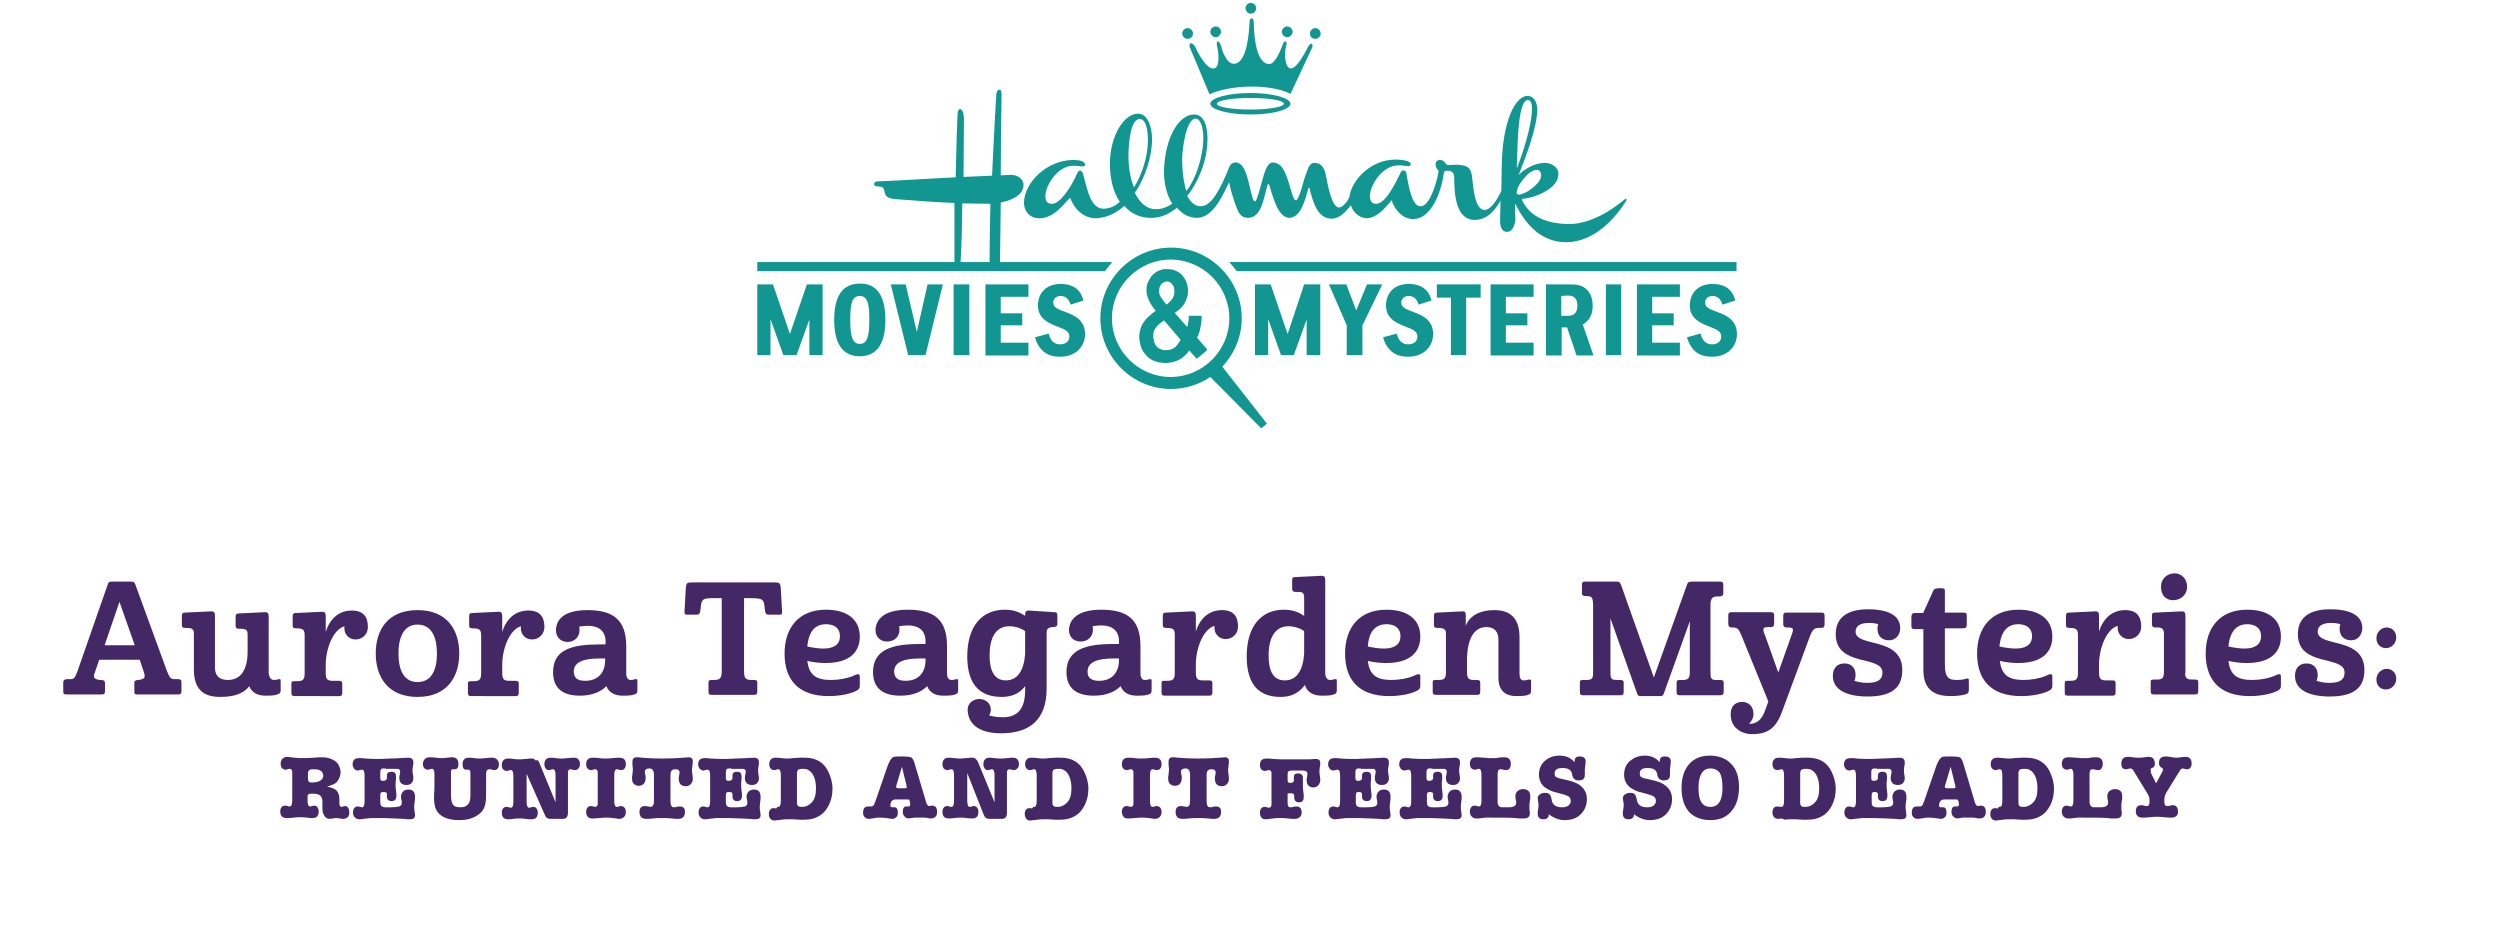 <?xml version="1.0" encoding="utf-8"?>
<!-- Generator: Adobe Illustrator 24.2.1, SVG Export Plug-In . SVG Version: 6.00 Build 0)  -->
<svg version="1.1" id="Layer_1" xmlns="http://www.w3.org/2000/svg" xmlns:xlink="http://www.w3.org/1999/xlink" x="0px" y="0px"
	 viewBox="0 0 604.8 230.4" style="enable-background:new 0 0 604.8 230.4;" xml:space="preserve">
<style type="text/css">
	.st0{display:none;fill:#E6E6E6;}
	.st1{fill:#119692;}
	.st2{fill:#432865;}
</style>
<rect x="-0.2" y="0.3" class="st0" width="604.8" height="230.4"/>
<g>
	<g>
		<path class="st1" d="M213.6,45.4c0.5,0.6,0.3,1.4,0.8,2c0.7,0.7,1.7,0.7,2.6,0.8c4.3,0.3,8.5,0.7,13.9,0.9V63c0,0.4,0,1,0.1,1.4
			h1.3c0.1-0.4,0.1-0.9,0.1-1.4c0.3-5,0.3-8.4,0.4-13.8l6.8,0.1c0,0-0.2,8.2-0.2,15h2.5c0.1-4.6,0.1-9.4,0.2-15.3
			c1.3-0.3,5.8-1.3,5.5-4.6c-0.2-1-1.2-2.1-3.1-2.1c-1,0.1-2.4,0.1-2.4,0.1c0-5.6,0.1-15.6,0.2-19.3c0-0.6,0-1.4-0.5-1.4
			c-0.6,0-0.8,0.9-0.8,1.5c-0.4,6.3-1,19.3-1,19.3l-6.9,0.3c0-5.5,0.1-10.1,0.1-14.1c0-0.9-0.3-2.3-0.9-2.3c-0.8,0-0.6,1.6-0.7,2.3
			c-0.2,4.5-0.4,14.2-0.4,14.2c-6.6,0.3-12.1,0.7-17,0.9c-1.3,0.1-2.7-0.1-2.7,0.6C211.2,45.4,213.2,44.9,213.6,45.4z"/>
		<path class="st1" d="M251.3,52.8c3.4,0.1,5.7-3,7.4-4.8c0.2-0.1,0.3-0.1,0.3,0.1c0.8,2.2,3,4.8,6.3,4.7c2.8-0.2,4.9-1.4,6.7-3
			c1.6,1.9,3.9,3,6.8,2.9c2.5-0.1,4.1-1.1,5.6-2.2c0.1-0.1,0.2-0.2,0.3-0.3c1.3,1.6,2.9,2.5,4.9,2.5c3.7-0.1,5.9-4.8,7.4-7.9
			c0.1-0.2,0.2-0.3,0.2-0.5c0.1-0.2,0.2-0.1,0.2,0c0,0.2,0.1,0.3,0.1,0.5c0.3,1.4,0.8,3.1,1.3,4.5c0.8,2.1,1.2,3.4,3.2,3.4
			c3.2-0.1,3.7-4.8,4.6-7.8c0-0.1,0.1-0.2,0.1-0.3c0.1-0.1,0.2-0.1,0.3,0c0,0.1,0.1,0.2,0.1,0.3c0.8,2.6,2.1,7.9,4.9,7.8
			c2.7-0.2,3.7-4.2,4.5-7.1c0.1-0.3,0.3-0.3,0.3,0c0.9,3.4,1.9,7.3,5.4,7.3c2.1-0.1,3.4-1.8,4.5-3.1c0,0,0.1-0.1,0.1-0.2
			c0.6,2.2,2.5,3.2,3.9,3.2c2.3-0.1,4.4-2.4,5.8-4.2c0.3-0.3,0.3,0.1,0.3,0.3c0.9,2.1,2.5,4,5,4.1c4.6,0,6.9-6.8,7.5-11.1
			c0,0,0-0.2,0-0.1c0,0,0.1-0.3,0.2-0.4h0.1c0.2-0.1,0.5-0.1,0.9-0.1c1,0.1,1.3,0.9,1.3,1.5c0,4.3,0.4,10.3,4.9,10.4
			c3,0,4.9-2.2,6.2-4.5c0,0,0.1-0.1,0.1-0.2c0,1.5-0.1,3-0.1,4.8c0,1.4,0.3,2.8,1.7,2.8c1.4,0,2-2,2-3.2s-0.1-2.5-0.1-3.7
			c0.1,0.1,0.1,0.2,0.1,0.2c2.6,5,6.2,9.2,12.4,9.2c7-0.1,12.1-6.3,14.4-10c0.2-0.3,0-0.8-0.3-0.4c-3.2,2.6-8.4,6.2-14.1,6
			c-4.4-0.2-8.7-1.4-10.8-5.8c0-0.1,0-0.3,0.2-0.3c2.7-0.2,8.6-2.4,8.6-5.9c0.1-1.7-1.6-2.8-3.3-2.8c-2,0-4.5,1.1-6.3,2.9
			c2-5,4.4-11.5,4.5-15.7c0-1.6-0.6-3.3-2.3-3.4c-3-0.1-6.2,6.2-6.3,17.2c0,2.2-0.1,3.9-0.1,5.8c-0.1,0.1-0.2,0.3-0.2,0.4
			c-0.8,1.6-2.3,4.2-3.9,4.2c-2.4-0.1-2.7-5.7-3-8.2c-0.2-1.3-0.5-2.1-1.8-2.5c-2-0.6-3.7,0.1-4.4-0.3c-0.3-0.3-0.4-1-1.5-1.1
			c-0.7,0-1.1,0.4-1.1,1c0,0.5,0.1,0.9,0.4,1.2c0,0,0,0.1,0.1,0.1c0,0,0.3,0.4,0.2,0.6c-0.4,2.4-2.1,8.3-4.3,8.3
			c-1.9,0.1-2.8-3.8-3.5-8.2c-0.1-0.4-0.9-0.8-1.3-0.1c-1.5,3.2-3.9,7.8-6,7.7c-1.1,0-1.5-0.7-1.5-2.1c0.2-2.5,3-7.4,7.3-7.2
			c1.3,0,2.5,0.6,2.6-0.3c0-0.7-1.8-1.1-3.7-1.1c-5.8,0-10.4,4.7-11.1,8.7c0,0.1,0,0.1,0,0.2c-0.1,0.1-0.1,0.2-0.1,0.3
			c-0.5,1-1.5,2.3-2.4,2.4c-1.7,0.1-2.7-4.8-3.2-7.6c-0.3-1.7-1-3.2-2.7-3.2c-1.4-0.1-1.7,1.6-2,2.3c-0.9,2.1-1.1,4.3-2.1,6.2
			c-0.3,0.7-0.7,0.7-1,0.1c-0.6-1.3-1.1-3.7-1.7-5.2c-0.7-1.9-1.5-3.3-3.2-3.5c-1.5-0.1-2,2.1-2.3,2.8c-0.6,2-1,3.9-1.8,6.1
			c-0.3,0.7-0.6,0.7-0.9-0.1c-0.9-2.4-1.4-8.9-4.2-8.8c-0.9,0-1.4,0.7-1.7,1.5c-0.1,0.3-0.3,0.7-0.3,0.8c-1.7,4-3.8,8.3-6.4,8.3
			c-1.4,0-2.5-1-3.3-2.5l0.1-0.1c2.4-3.1,4.7-8,4.8-13.3c0.1-2.7-0.5-6.3-3.2-6.3c-3.5-0.1-7,5.2-7.3,13.3c-0.1,3.1,0.6,6.1,2,8.3
			c-0.9,0.6-2.4,1.3-3.8,1.3c-2.4,0.1-4.1-1.6-5.3-4c0.1-0.2,0.3-0.4,0.4-0.5c2.1-3.3,3.8-8,3.8-12.5c0-2.6-0.9-6.1-3.4-6.1
			c-3.3,0-6.7,5.1-6.8,12c0,3.7,0.8,7,2.4,9.3c-0.6,0.5-1.6,1.6-3.9,1.7c-3.1,0-3.9-4.3-5-8.5c-0.2-0.5-0.8-1.3-1.4-0.1
			c-1.5,3.4-4.1,7.4-6.1,7.4c-1.1,0-1.6-0.6-1.6-1.8c0-2.7,3-7.4,6.7-7.4c1.3-0.1,2.9,0.6,2.9-0.3c0-0.8-1.4-1.1-2.8-1.1
			c-6.3,0-11.9,5.3-12,10.4C247.9,51.8,249.7,52.8,251.3,52.8z M367,38.5c0.2-5.7,0.4-14.4,2.7-14.3c0.8,0.1,1,1.5,0.9,2.6
			c-0.2,4.3-2.3,10.4-3.5,13.6c0,0-0.1,0.2-0.1,0.3C366.9,40,367,39.2,367,38.5z M366.9,46.6c0.1-1.3,1.1-2.7,2-3.7
			c0.9-1.2,2.9-2.4,3.6-1.5c0.8,0.9,0.1,2.4-0.9,3.3c-0.9,0.9-2.4,2.1-4.1,2.4C367.3,47.1,366.9,47,366.9,46.6L366.9,46.6z
			 M289.2,28.7c1.4,0,1.9,2.6,1.9,4.7c0,4.6-1.9,10-4,12.7c0,0,0,0.1-0.1,0.1c-0.6-1.8-0.9-4.1-1-6.6
			C285.8,36.8,286.9,28.7,289.2,28.7z M275.7,28.8c1.7,0,2,3.1,2,5.2c0,4.1-1.6,8.4-3.1,10.9c-0.1,0.1-0.2,0.3-0.3,0.4
			c-0.9-2.3-1.3-4.9-1.3-7.4C273,34.5,273.5,28.8,275.7,28.8z"/>
	</g>
	<g>
		<path class="st1" d="M269.1,63.4h-85.9v2.2h84.1C267.9,64.8,268.5,64.1,269.1,63.4z"/>
		<path class="st1" d="M297.4,63.4c0.6,0.7,1.2,1.4,1.8,2.2h120.9v-2.2C420.1,63.4,297.4,63.4,297.4,63.4z"/>
	</g>
	<g>
		<path class="st1" d="M289.5,86.8c0.9-0.7,1.8-1.4,2.6-2.2l-2.5-2.9c0.4-0.8,0.7-1.6,0.8-2.5c0.2-0.8,0.3-1.7,0.3-2.6v-0.2h-3.1
			v0.2c0,0.7-0.1,1.2-0.2,1.7c-0.1,0.3-0.1,0.6-0.2,0.8l-3-3.4c0.4-0.3,0.8-0.6,1.2-0.9c0.4-0.4,0.8-0.8,1.1-1.3
			c0.3-0.5,0.5-1,0.7-1.6s0.2-1.2,0.2-1.8c-0.1-0.9-0.2-1.6-0.6-2.3c-0.3-0.6-0.7-1.2-1.2-1.6s-1.1-0.7-1.7-0.9
			c-0.6-0.2-1.3-0.2-1.9-0.2c-0.7,0-1.3,0.2-1.9,0.5s-1.1,0.7-1.5,1.2s-0.7,1.1-1,1.7c-0.2,0.7-0.3,1.4-0.2,2.2
			c0,0.5,0.1,0.9,0.3,1.3c0.1,0.4,0.3,0.8,0.5,1.2c0.2,0.4,0.5,0.7,0.7,1.1c0.2,0.3,0.5,0.6,0.7,0.9c-0.5,0.3-1,0.7-1.4,1.1
			c-0.5,0.4-1,0.9-1.4,1.5c-0.4,0.5-0.7,1.1-0.9,1.8c-0.2,0.7-0.3,1.4-0.3,2.1c0.1,1,0.3,1.9,0.6,2.7c0.4,0.8,0.9,1.4,1.5,2
			c0.6,0.5,1.3,0.9,2.1,1.1c0.6,0.2,1.3,0.3,2.1,0.3c0.2,0,0.3,0,0.5,0c1.2-0.1,2.2-0.4,3.1-0.9c0.8-0.5,1.6-1.2,2.2-2.1L289.5,86.8
			L289.5,86.8z M280.9,68.8c0.3-0.4,0.8-0.6,1.3-0.7h0.1c0.5,0,0.9,0.2,1.2,0.6c0.4,0.4,0.6,0.9,0.6,1.6c0,0.4,0,0.8-0.1,1.1
			c-0.1,0.3-0.2,0.6-0.4,0.9c-0.2,0.3-0.4,0.5-0.7,0.8c-0.2,0.2-0.4,0.4-0.7,0.6c-0.2-0.2-0.3-0.4-0.5-0.6c-0.2-0.3-0.4-0.5-0.6-0.8
			s-0.3-0.5-0.5-0.8c-0.1-0.3-0.2-0.6-0.2-0.9C280.4,69.7,280.6,69.2,280.9,68.8z M285.1,83c-0.2,0.3-0.4,0.5-0.6,0.8
			c-0.3,0.2-0.6,0.5-0.9,0.6c-0.4,0.2-0.8,0.3-1.4,0.3c-0.9,0.1-1.6-0.2-2.2-0.7s-0.9-1.4-1-2.5c0-0.6,0-1.1,0.2-1.5
			s0.4-0.8,0.7-1.1c0.3-0.3,0.6-0.6,0.9-0.8c0.3-0.2,0.6-0.4,0.8-0.6l4,4.7C285.4,82.6,285.3,82.8,285.1,83z"/>
	</g>
	<g>
		<path class="st1" d="M302.6,3.3c0.7,0,1.3-0.6,1.3-1.3s-0.6-1.3-1.3-1.3c-0.7,0-1.3,0.6-1.3,1.3C301.4,2.7,301.9,3.3,302.6,3.3"/>
		<path class="st1" d="M311.4,9c0.7,0,1.3-0.6,1.3-1.3s-0.6-1.3-1.3-1.3c-0.7,0-1.3,0.6-1.3,1.3S310.7,9,311.4,9"/>
		<path class="st1" d="M318.2,9.4c0.7,0,1.3-0.6,1.3-1.3s-0.6-1.3-1.3-1.3c-0.7,0-1.3,0.6-1.3,1.3C316.9,8.9,317.5,9.4,318.2,9.4"/>
		<path class="st1" d="M294.1,9c-0.7,0-1.3-0.6-1.3-1.3s0.6-1.3,1.3-1.3c0.7,0,1.3,0.6,1.3,1.3C295.3,8.4,294.8,9,294.1,9"/>
		<path class="st1" d="M287.3,9.4c-0.7,0-1.3-0.6-1.3-1.3s0.6-1.3,1.3-1.3c0.7,0,1.3,0.6,1.3,1.3C288.6,8.9,288,9.4,287.3,9.4"/>
		<path class="st1" d="M287.9,11.6l4.7,11.2c5-2.3,14.6-2.6,19.6-0.1l5.2-11.1c0.4-1-0.2-1.5-0.9-0.4c-5.2,10.5-6.1,2.8-5.4,0.1
			c0.5-1.5-0.4-1.9-0.9-0.2c-0.6,1.5-1.9,4.7-3.4,4.4c-2.5-0.4-3.4-5-3.5-10.2c0-1.2-1-1.1-1,0c-0.1,2-0.5,9.6-3.5,10.1
			c-2.1,0.4-3.2-3.4-3.4-4.3c-0.5-1.6-1.4-1.3-0.9,0.3c0.3,1.5,0.6,4.6-0.6,5.1c-1.9,0.8-4.4-4.3-4.9-5.4
			C288.2,10,287.4,10.4,287.9,11.6"/>
		<path class="st1" d="M302.5,22.5c-5.4,0-9.7,1.2-9.7,2.6s4.4,2.6,9.7,2.6c5.4,0,9.7-1.2,9.7-2.6S307.8,22.5,302.5,22.5
			 M302.5,26.5c-4.5,0-8.1-0.6-8.1-1.4s3.6-1.4,8.1-1.4s8.1,0.6,8.1,1.4C310.5,25.9,306.9,26.5,302.5,26.5"/>
	</g>
	<path class="st1" d="M306.5,102.5l-10.8-13.8c2.9-3.1,4.7-7.2,4.7-11.7c0-9.4-7.7-17.1-17.1-17.1s-17.1,7.7-17.1,17.1
		s7.7,17.1,17.1,17.1c3.5,0,6.8-1.1,9.5-2.9l12.3,12.4L306.5,102.5z M269,77c0-7.8,6.4-14.2,14.2-14.2c7.8,0,14.2,6.4,14.2,14.2
		s-6.4,14.2-14.2,14.2S269,84.8,269,77z"/>
	<g>
		<g>
			<path class="st1" d="M325.7,68.8l2.4,6.3l2.6-6.3h3.7l-4.8,9.9v7.2h-3.8v-7.2l-4.3-9.9H325.7z"/>
			<path class="st1" d="M343.2,73.7c-0.2-0.6-0.7-2.1-2.4-2.1c-1.3,0-1.8,0.9-1.8,1.6c0,1.2,1.1,1.6,3,2.3c1.9,0.7,4.7,1.8,4.7,5.3
				c0,2.9-2.1,5.5-6.1,5.5c-1.2,0-3.1-0.2-4.5-1.8c-1-1.1-1.3-2.2-1.5-2.9l3.3-0.9c0.2,0.8,0.7,2.6,2.8,2.6c1.3,0,2.2-0.7,2.2-1.9
				c0-1.2-1.1-1.7-2.4-2.2c-2.3-0.9-5.2-1.9-5.2-5.3c0-2.7,1.7-5.2,5.5-5.2c4.3,0,5.2,2.8,5.5,4L343.2,73.7z"/>
			<path class="st1" d="M358.2,68.8V72h-3.5v13.9H351V72h-3.4v-3.2H358.2z"/>
			<path class="st1" d="M371,68.8v3h-6.7v4h5.2v2.9h-5.2v4.2h6.7V86h-10.4V68.8H371z"/>
			<path class="st1" d="M379.4,68.8c1.7,0,3.4,0,4.7,1.5c0.9,1,1.2,2.4,1.2,3.7c0,3-1.6,4-2.4,4.5l2.6,7.5h-4.1l-2.3-6.8h-1.3V86
				H374V68.8H379.4z M377.7,71.6v4.8h1.7c1.6,0,2.2-1,2.2-2.5c0-2.4-1.7-2.4-2.4-2.4L377.7,71.6L377.7,71.6z"/>
			<path class="st1" d="M392.2,68.8v17.1h-3.7V68.8H392.2z"/>
			<path class="st1" d="M406.4,68.8v3h-6.7v4h5.2v2.9h-5.2v4.2h6.7V86H396V68.8H406.4z"/>
			<path class="st1" d="M416.7,73.7c-0.2-0.6-0.7-2.1-2.4-2.1c-1.3,0-1.8,0.9-1.8,1.6c0,1.2,1.1,1.6,3,2.3c1.9,0.7,4.7,1.8,4.7,5.3
				c0,2.9-2.1,5.5-6.1,5.5c-1.2,0-3.1-0.2-4.5-1.8c-0.9-1.1-1.3-2.2-1.5-2.9l3.3-0.9c0.2,0.8,0.7,2.6,2.8,2.6c1.3,0,2.2-0.7,2.2-1.9
				c0-1.2-1.1-1.7-2.4-2.2c-2.3-0.9-5.2-1.9-5.2-5.3c0-2.7,1.7-5.2,5.5-5.2c4.3,0,5.2,2.8,5.5,4L416.7,73.7z"/>
		</g>
		<polygon class="st1" points="319.4,68.8 315.5,68.8 311.5,80.8 307.4,68.8 303.6,68.8 303.6,85.9 306.8,85.9 306.8,77.2 
			309.9,85.9 313,85.9 316.1,77.3 316.1,85.9 319.4,85.9 		"/>
	</g>
	<g>
		<polygon class="st1" points="224.4,68.8 221.8,80.3 219.1,68.8 215.5,68.8 219.7,85.9 220.2,85.9 223.3,85.9 223.9,85.9 
			228.1,68.8 		"/>
		<g>
			<path class="st1" d="M214.2,77.4c0,3.1-0.6,8.8-6.2,8.8c-5.5,0-6.2-5.4-6.2-8.8c0-3.3,0.6-8.8,6.2-8.8
				C213.4,68.5,214.2,73.8,214.2,77.4z M205.7,77.4c0,3.7,0.4,5.8,2.3,5.8c1.9,0,2.3-2.1,2.3-5.8c0-3.6-0.3-5.8-2.3-5.8
				S205.7,73.7,205.7,77.4z"/>
			<path class="st1" d="M234.5,68.8v17.1h-3.8V68.8H234.5z"/>
			<path class="st1" d="M248.8,68.8v3h-6.7v4h5.2v2.9h-5.2v4.2h6.7V86h-10.4V68.8H248.8z"/>
			<path class="st1" d="M259,73.7c-0.2-0.6-0.7-2.1-2.4-2.1c-1.3,0-1.8,0.9-1.8,1.6c0,1.2,1.1,1.6,3,2.3c1.9,0.7,4.7,1.8,4.7,5.3
				c0,2.9-2.1,5.5-6.1,5.5c-1.2,0-3.1-0.2-4.5-1.8c-1-1.1-1.3-2.2-1.5-2.9l3.3-0.9c0.2,0.8,0.7,2.6,2.8,2.6c1.3,0,2.2-0.7,2.2-1.9
				c0-1.2-1.1-1.7-2.4-2.2c-2.3-0.9-5.2-1.9-5.2-5.3c0-2.7,1.7-5.2,5.5-5.2c4.3,0,5.2,2.8,5.5,4L259,73.7z"/>
		</g>
		<polygon class="st1" points="199,68.8 195.2,68.8 191.1,80.8 187,68.8 183.2,68.8 183.2,85.9 186.4,85.9 186.4,77.2 189.5,85.9 
			192.7,85.9 195.8,77.3 195.8,85.9 199,85.9 		"/>
	</g>
</g>
<g>
	<g>
		<path class="st2" d="M33.8,159.6H24l-1.1,3.2c-0.5,1.3,0.1,1.5,1.2,1.7l0.5,0c0.7,0.1,0.8,0.3,0.8,0.8v1.9c0,0.6-0.2,0.8-0.8,0.8
			h-8.5c-0.6,0-0.8-0.1-0.8-0.8v-2c0-0.5,0.1-0.8,0.8-0.9l1,0c0.7,0,1-0.2,1.6-1.8l7.4-21.2c0.2-0.5,0.3-0.6,1-0.6h4.7
			c0.5,0,0.7,0.1,0.9,0.6l7.6,20.8c0.8,2,0.9,2.2,2.2,2.2h0.6c0.7,0,0.8,0.3,0.8,0.8v2.1c0,0.6-0.2,0.8-0.8,0.8h-9.8
			c-0.7,0-0.8-0.1-0.8-0.8v-1.9c0-0.5,0.1-0.7,0.8-0.8h0.3c0.9-0.2,1.4-0.3,1.4-1c0-0.3-0.1-0.7-0.3-1.2L33.8,159.6z M25.3,156.1
			h7.3l-3.7-10.5L25.3,156.1z"/>
		<path class="st2" d="M66.3,164.5c0.7,0,0.9-0.2,1.2-0.2c0.3,0,0.4,0,0.4,0.4v2.3c0,0.4-0.1,0.8-0.6,0.9c-0.6,0.3-1.3,0.4-3.1,0.4
			c-1.5,0-3.2-0.5-3.9-2.3c-1.4,1.9-3.9,2.6-7,2.6c-3.8,0-6.4-1.5-6.4-6.7v-8.5c0-1.2-0.2-1.5-2.2-1.5c-0.6,0-0.7-0.3-0.7-0.8v-2.1
			c0-0.6,0.2-0.8,0.8-0.8l6.3-0.3c0.7,0,0.9,0.3,0.9,1.1v12.5c0,1.7,0.8,3,3.1,3c3.2,0,4.8-2.5,4.8-6.9v-4c0-1.2-0.2-1.5-2.2-1.5
			c-0.6,0-0.7-0.3-0.7-0.8v-2.1c0-0.6,0.2-0.8,0.8-0.8l6.3-0.3c0.7,0,0.9,0.3,0.9,1.1V163C65.2,164,65.6,164.5,66.3,164.5z"/>
		<path class="st2" d="M71.5,152c-0.6,0-0.7-0.3-0.7-0.8v-2.1c0-0.6,0.2-0.8,0.8-0.8l6.3-0.3c0.7,0,0.9,0.3,0.9,1.1v3.8
			c0.5-1.8,2.2-5.2,6.3-5.2c2.9,0,3.9,1.6,3.9,4c0,1.8-1.4,3-3,3c-1.5,0-2.7-1.1-2.7-2.8v-0.4c-2.8,0.9-4.5,5.5-4.5,9.4v1.9
			c0,1.7,0.5,1.9,1.9,1.9H82c0.6,0,0.8,0.2,0.8,0.6v2.3c0,0.6-0.2,0.8-0.8,0.8H71.3c-0.6,0-0.8-0.2-0.8-0.8v-2.2
			c0-0.5,0.1-0.6,0.8-0.6h0.5c1.4,0,1.9-0.3,1.9-1.9v-9C73.7,152.4,73.5,152,71.5,152z"/>
		<path class="st2" d="M101,147.6c7.2,0,10.1,4.8,10.1,10.5c0,5.6-2.9,10.5-10.1,10.5c-7.2,0-10.1-4.9-10.1-10.5
			C90.9,152.4,93.8,147.6,101,147.6z M96.4,158.1c0,4.3,1.5,6.9,4.6,6.9c3.2,0,4.7-2.6,4.7-6.9c0-4.3-1.5-7-4.7-7
			C97.9,151.1,96.4,153.8,96.4,158.1z"/>
		<path class="st2" d="M114.2,152c-0.6,0-0.7-0.3-0.7-0.8v-2.1c0-0.6,0.2-0.8,0.8-0.8l6.3-0.3c0.7,0,0.9,0.3,0.9,1.1v3.8
			c0.5-1.8,2.2-5.2,6.3-5.2c2.9,0,3.9,1.6,3.9,4c0,1.8-1.4,3-3,3c-1.5,0-2.7-1.1-2.7-2.8v-0.4c-2.8,0.9-4.5,5.5-4.5,9.4v1.9
			c0,1.7,0.5,1.9,1.9,1.9h1.3c0.6,0,0.8,0.2,0.8,0.6v2.3c0,0.6-0.2,0.8-0.8,0.8H114c-0.6,0-0.8-0.2-0.8-0.8v-2.2
			c0-0.5,0.1-0.6,0.8-0.6h0.5c1.4,0,1.9-0.3,1.9-1.9v-9C116.4,152.4,116.2,152,114.2,152z"/>
		<path class="st2" d="M142.1,147.6c6.3,0,9.4,2.4,9.4,8.8v6.4c0,1.2,0.4,1.7,1.1,1.7c0.7,0,0.8-0.2,1.2-0.2c0.3,0,0.4,0,0.4,0.4
			v2.3c0,0.4-0.1,0.8-0.5,0.9c-0.6,0.3-1.3,0.4-3.1,0.4c-1.5,0-3.2-0.5-3.9-2.3c-1.4,1.4-3.5,2.3-6.4,2.3c-4.3,0-6.5-1.9-6.5-5.7
			c0-5.5,4.6-6.7,11.3-6.7h1.4v-0.7c0-2.6-1.7-3.8-4.3-3.8c-0.8,0-1.4,0.1-2.1,0.2c0.1,0.3,0.1,0.5,0.1,0.8c0,1.8-1.3,2.9-2.9,2.9
			c-1.5,0-2.8-1-2.8-2.8C134.5,150,136.3,147.6,142.1,147.6z M141.6,164.7c2.9,0,4.8-1.8,4.8-5v-0.4H145c-3.7,0-6.2,0.8-6.2,3.2
			C138.9,164,139.6,164.7,141.6,164.7z"/>
		<path class="st2" d="M171.4,167.3v-2.2c0-0.5,0.2-0.6,0.8-0.6h0.5c1.3,0,1.9-0.3,1.9-2v-17.8h-1.1c-3,0-3.7,0-3.9,1.6l-0.2,1.6
			c-0.1,0.6-0.3,0.8-0.8,0.8h-2.4c-0.6,0-0.6-0.2-0.6-0.8l0.3-5.4c0.1-1.5,0.3-1.6,1.5-1.6h20c1.2,0,1.4,0.1,1.5,1.6l0.3,5.4
			c0,0.6,0,0.8-0.6,0.8H186c-0.6,0-0.8-0.2-0.9-0.8l-0.2-1.6c-0.2-1.5-0.9-1.6-3.9-1.6h-1v17.8c0,1.7,0.5,2,1.9,2h0.5
			c0.7,0,0.8,0.2,0.8,0.6v2.2c0,0.6-0.2,0.8-0.8,0.8h-10.2C171.6,168.1,171.4,168,171.4,167.3z"/>
		<path class="st2" d="M208,154c0,3.8-2.5,6.4-8.3,6.4c-1.5,0-3-0.2-4.4-0.5c0.4,3.2,1.9,4.6,5.7,4.6c2,0,3.9-0.4,5.2-0.9
			c0.6-0.3,1.1-0.5,1.4-0.5c0.3,0,0.4,0.2,0.4,0.6v2.2c0,0.6-0.2,0.9-0.8,1.2c-1.5,0.8-4.2,1.3-6.7,1.3c-7.7,0-10.7-4.3-10.7-10.3
			c0-6.2,3.4-10.6,10-10.6C205,147.5,208,149.9,208,154z M195.3,156.4c1.4,0.3,2.8,0.5,3.9,0.5c2.4,0,4-0.9,4-3
			c0-1.9-1.3-2.9-3.5-2.9C197.4,151.1,195.7,152.4,195.3,156.4z"/>
		<path class="st2" d="M219.6,147.5c6.4,0,9.5,2.4,9.5,8.8v6.5c0,1.2,0.4,1.7,1.1,1.7c0.7,0,0.8-0.2,1.2-0.2c0.3,0,0.4,0,0.4,0.4
			v2.3c0,0.4-0.1,0.8-0.5,0.9c-0.6,0.3-1.3,0.4-3.1,0.4c-1.6,0-3.2-0.5-3.9-2.3c-1.4,1.4-3.5,2.3-6.5,2.3c-4.3,0-6.6-1.9-6.6-5.7
			c0-5.5,4.7-6.8,11.3-6.8h1.4v-0.7c0-2.6-1.7-3.8-4.3-3.8c-0.8,0-1.4,0.1-2.1,0.2c0.1,0.3,0.1,0.5,0.1,0.8c0,1.8-1.3,2.9-3,2.9
			c-1.5,0-2.8-1-2.8-2.8C211.9,149.9,213.8,147.5,219.6,147.5z M219.1,164.7c2.9,0,4.8-1.8,4.8-5v-0.4h-1.4c-3.7,0-6.2,0.8-6.2,3.2
			C216.4,163.9,217.1,164.7,219.1,164.7z"/>
		<path class="st2" d="M248,167V166c-1.6,2.1-3.7,2.6-5.7,2.6c-4.7,0-8.3-2.4-8.3-9.8c0-7.4,3.6-11.3,9.1-11.3
			c2.1,0,3.6,0.6,4.9,1.5v-0.2c0-0.8,0.2-1.1,0.9-1.1l6.1,0.4c0.6,0,0.8,0.2,0.8,0.8v2c0,0.5-0.2,0.7-0.8,0.8l-0.6,0
			c-0.8,0.2-1.2,0.4-1.2,1.4v13.5c0,7.5-4.1,10.8-11,10.8c-5.7,0-8.1-2.5-8.1-5.8c0-1.4,1.3-2.5,2.8-2.5c1.5,0,2.8,1,2.8,2.6
			c0,0.5-0.2,1-0.4,1.4c0.8,0.2,1.8,0.4,2.8,0.4C245.7,173.7,248,172,248,167z M248,158.2v-5.5c-0.7-0.6-2.3-1.2-3.8-1.2
			c-3.4,0-4.8,2.9-4.8,7.1c0,3.7,1.2,6,3.9,6C246.2,164.6,247.7,162.2,248,158.2z"/>
		<path class="st2" d="M266.4,147.5c6.4,0,9.5,2.4,9.5,8.8v6.5c0,1.2,0.4,1.7,1.1,1.7s0.8-0.2,1.2-0.2c0.3,0,0.4,0,0.4,0.4v2.3
			c0,0.4-0.1,0.8-0.5,0.9c-0.6,0.3-1.3,0.4-3.1,0.4c-1.6,0-3.2-0.5-3.9-2.3c-1.4,1.4-3.5,2.3-6.5,2.3c-4.3,0-6.6-1.9-6.6-5.7
			c0-5.5,4.7-6.8,11.3-6.8h1.4v-0.7c0-2.6-1.7-3.8-4.3-3.8c-0.8,0-1.4,0.1-2.1,0.2c0.1,0.3,0.1,0.5,0.1,0.8c0,1.8-1.3,2.9-3,2.9
			c-1.5,0-2.8-1-2.8-2.8C258.7,149.9,260.6,147.5,266.4,147.5z M265.9,164.7c2.9,0,4.8-1.8,4.8-5v-0.4h-1.4c-3.7,0-6.2,0.8-6.2,3.2
			C263.1,163.9,263.9,164.7,265.9,164.7z"/>
		<path class="st2" d="M282,151.9c-0.6,0-0.7-0.3-0.7-0.8V149c0-0.6,0.2-0.8,0.8-0.8l6.3-0.3c0.7,0,0.9,0.3,0.9,1.1v3.8
			c0.5-1.8,2.2-5.2,6.3-5.2c2.9,0,3.9,1.6,3.9,4c0,1.8-1.4,3-3,3c-1.5,0-2.7-1.1-2.7-2.8v-0.4c-2.8,0.9-4.5,5.5-4.5,9.4v1.9
			c0,1.7,0.5,1.9,1.9,1.9h1.3c0.6,0,0.8,0.2,0.8,0.6v2.3c0,0.6-0.2,0.8-0.8,0.8h-10.7c-0.6,0-0.8-0.2-0.8-0.8v-2.2
			c0-0.5,0.1-0.6,0.8-0.6h0.5c1.4,0,1.9-0.3,1.9-1.9v-9.1C284.2,152.3,284,151.9,282,151.9z"/>
		<path class="st2" d="M321.8,164.5c0.7,0,0.8-0.2,1.2-0.2c0.3,0,0.4,0,0.4,0.4v2.3c0,0.4-0.1,0.8-0.5,0.9c-0.6,0.3-1.3,0.4-3.1,0.4
			c-1.6,0-3.5-0.5-4.1-2.6c-1.7,2.3-3.8,2.9-5.9,2.9c-4.7,0-8.2-2.4-8.2-9.8c0-7.4,3.6-11.3,9-11.3c2.1,0,3.6,0.6,4.9,1.5v-4.4
			c0-1-0.3-1.4-1.2-1.4l-0.9,0c-0.7,0-0.8-0.4-0.8-0.9v-1.9c0-0.7,0.2-0.8,0.8-0.8l6.3-0.3c0.7,0,0.9,0.3,0.9,1.1V163
			C320.7,164,321.1,164.5,321.8,164.5z M315.5,158.2v-5.5c-0.7-0.6-2.3-1.2-3.8-1.2c-3.3,0-4.8,2.9-4.8,7.1c0,3.7,1.1,6,3.9,6
			C313.7,164.6,315.2,162.2,315.5,158.2z"/>
		<path class="st2" d="M343.6,154c0,3.8-2.5,6.4-8.3,6.4c-1.5,0-3-0.2-4.4-0.5c0.4,3.2,1.9,4.6,5.7,4.6c2,0,3.9-0.4,5.2-0.9
			c0.6-0.3,1.1-0.5,1.4-0.5c0.3,0,0.4,0.2,0.4,0.6v2.2c0,0.6-0.2,0.9-0.8,1.2c-1.5,0.8-4.2,1.3-6.7,1.3c-7.7,0-10.7-4.3-10.7-10.3
			c0-6.2,3.4-10.6,10-10.6C340.6,147.5,343.6,149.9,343.6,154z M330.9,156.4c1.4,0.3,2.8,0.5,3.9,0.5c2.4,0,4-0.9,4-3
			c0-1.9-1.3-2.9-3.5-2.9C333,151.1,331.2,152.4,330.9,156.4z"/>
		<path class="st2" d="M354.9,159.8v2.8c0,1.7,0.5,1.9,1.9,1.9h0.5c0.6,0,0.8,0.2,0.8,0.6v2.2c0,0.6-0.2,0.8-0.8,0.8h-9.9
			c-0.6,0-0.8-0.2-0.8-0.8v-2.2c0-0.5,0.1-0.6,0.8-0.6h0.5c1.3,0,1.8-0.2,1.9-1.5v-9.5c0-1.2-0.2-1.6-2.2-1.6
			c-0.6,0-0.7-0.3-0.7-0.8V149c0-0.6,0.2-0.8,0.8-0.8l6.1-0.3c0.7,0,0.8,0.3,0.8,1.1v2.4c1-2.7,3.8-3.8,6.9-3.8
			c3.5,0,6.1,1.6,6.1,6.6v8.7c0,1.2,0.3,1.7,1.1,1.7c0.7,0,0.8-0.2,1.3-0.2c0.3,0,0.4,0,0.4,0.4v2.3c0,0.4-0.1,0.8-0.5,0.9
			c-0.6,0.3-1.3,0.4-3.1,0.4c-2,0-4.3-0.8-4.3-4.4v-9.2c0-1.8-0.8-3.1-2.9-3.1C356.5,151.7,354.9,154.7,354.9,159.8z"/>
		<path class="st2" d="M400.1,163.9l8-22.4c0.2-0.6,0.4-0.8,1.1-0.8h6.9c0.6,0,0.8,0.2,0.8,0.8v1.9c0,0.5-0.1,0.8-0.8,0.9l-0.8,0
			c-0.6,0-1.4,0.2-1.5,1.6v16.7c0,1.6,0.2,1.9,1.4,1.9h0.9c0.7,0,0.9,0.2,0.9,0.7v2.2c0,0.6-0.3,0.8-0.9,0.8h-9.7
			c-0.6,0-0.8-0.2-0.8-0.8v-2.2c0-0.5,0.1-0.7,0.8-0.7h0.6c1.3,0,1.8-0.3,1.8-1.9v-12.3l-6.3,17.5c-0.2,0.5-0.3,0.6-1,0.6H397
			c-0.5,0-0.8-0.1-0.9-0.5l-6.5-18.3v13.2c0,1.6,0.4,1.7,1.8,1.7h0.6c0.6,0,0.8,0.2,0.8,0.6v2.3c0,0.6-0.2,0.8-0.8,0.8h-9
			c-0.5,0-0.8-0.1-0.8-0.8v-2.3c0-0.5,0.2-0.6,0.8-0.6h0.6c1.4,0,1.8-0.2,1.8-1.7v-16.7c-0.1-1.7-0.4-1.8-1.4-1.9h-0.5
			c-0.6,0-0.8-0.3-0.8-0.7v-2c0-0.6,0.2-0.8,0.8-0.8h7.7c0.6,0,0.8,0.4,1,0.9L400.1,163.9z"/>
		<path class="st2" d="M421.5,169.8c1.5,0,2.7,1.1,2.7,2.9c0,1-0.5,1.9-1.1,2.4h0.2c1.6,0,2.9-0.9,3.7-3.2l0.8-2.2l-6.4-15.7
			c-0.8-1.9-1-2.2-2.3-2.2h-0.2c-0.6,0-0.8-0.4-0.8-0.9v-2c0-0.6,0.2-0.8,0.8-0.8h9.5c0.6,0,0.8,0.2,0.8,0.8v2
			c0,0.5-0.2,0.8-0.8,0.8H428c-1,0-1.4,0.1-1.4,0.6c0,0.3,0.1,0.8,0.4,1.4l3.2,9l3.3-9.3c0.5-1.4,0.3-1.6-1.1-1.6h-0.2
			c-0.6,0-0.8-0.4-0.8-0.8V149c0-0.6,0.2-0.8,0.8-0.8h8.4c0.6,0,0.8,0.2,0.8,0.8v2c0,0.5-0.1,0.9-0.8,0.9H440
			c-0.9,0-1.4,0.2-2.1,1.9l-6.8,18.4c-1.5,4.1-3.6,5.4-7.2,5.4c-2.8,0-5.2-1.7-5.2-4.7C418.6,171.1,419.6,169.8,421.5,169.8z"/>
		<path class="st2" d="M457,154.9c-1.7,0-2.8-1-2.8-2.8c0-0.4,0-0.7,0.2-1.1c-0.7-0.2-1.4-0.3-2.3-0.3c-2,0-3.2,0.7-3.2,2.1
			c0,3.9,11.3,1.1,11.3,9.3c0,4.3-2.6,6.4-8.4,6.4c-5,0-8.4-1.6-8.4-5c0-1.7,0.9-3,2.8-3c1.7,0,2.7,1.1,2.7,2.8c0,0.5-0.1,1-0.3,1.4
			c0.9,0.3,2,0.5,3.1,0.5c2.3,0,3.7-0.6,3.7-2.5c0-4.3-11.3-1.2-11.3-9.3c0-3.9,2.7-6,7.8-6s7.8,1.6,7.8,4.6
			C459.7,153.5,458.7,154.9,457,154.9z"/>
		<path class="st2" d="M465.3,148.2l2.4-5.3c0.2-0.5,0.8-0.6,1.6-0.6c1.1,0,1.2,0.1,1.2,0.6v5.3h4.3c0.8,0,1,0.1,1,0.7v2.3
			c0,0.6-0.3,0.8-1,0.8h-4.3v8.7c0,3.2,0.9,3.8,2.9,3.8c1.2,0,1.9-0.2,2.3-0.3c0.5-0.2,0.6-0.1,0.6,0.6v2.1c0,0.5-0.1,0.8-0.6,1
			c-1,0.4-2.8,0.5-3.8,0.5c-3.5,0-6.6-1.2-6.6-6.3v-9.9h-1.8c-0.9,0-1.1-0.1-1.1-0.9v-1.9c0-0.8,0.2-1.1,0.8-1.1H465.3z"/>
		<path class="st2" d="M496.5,154c0,3.8-2.5,6.4-8.3,6.4c-1.5,0-3-0.2-4.4-0.5c0.4,3.2,1.9,4.6,5.7,4.6c2,0,3.9-0.4,5.2-0.9
			c0.6-0.3,1.1-0.5,1.4-0.5c0.3,0,0.4,0.2,0.4,0.6v2.2c0,0.6-0.2,0.9-0.8,1.2c-1.5,0.8-4.2,1.3-6.7,1.3c-7.7,0-10.7-4.3-10.7-10.3
			c0-6.2,3.4-10.6,10-10.6C493.5,147.5,496.5,149.9,496.5,154z M483.7,156.4c1.4,0.3,2.8,0.5,3.9,0.5c2.4,0,4-0.9,4-3
			c0-1.9-1.3-2.9-3.5-2.9C485.9,151.1,484.1,152.4,483.7,156.4z"/>
		<path class="st2" d="M500.5,151.9c-0.6,0-0.7-0.3-0.7-0.8V149c0-0.6,0.2-0.8,0.8-0.8l6.3-0.3c0.7,0,0.9,0.3,0.9,1.1v3.8
			c0.5-1.8,2.2-5.2,6.3-5.2c2.9,0,3.9,1.6,3.9,4c0,1.8-1.4,3-3,3c-1.5,0-2.7-1.1-2.7-2.8v-0.4c-2.8,0.9-4.5,5.5-4.5,9.4v1.9
			c0,1.7,0.5,1.9,1.9,1.9h1.3c0.6,0,0.8,0.2,0.8,0.6v2.3c0,0.6-0.2,0.8-0.8,0.8h-10.7c-0.6,0-0.8-0.2-0.8-0.8v-2.2
			c0-0.5,0.1-0.6,0.8-0.6h0.5c1.4,0,1.9-0.3,1.9-1.9v-9.1C502.7,152.3,502.4,151.9,500.5,151.9z"/>
		<path class="st2" d="M528.6,162.9c0.1,1.3,0.6,1.5,1.9,1.5h0.5c0.7,0,0.8,0.2,0.8,0.6v2.2c0,0.6-0.2,0.8-0.8,0.8h-9.9
			c-0.6,0-0.8-0.2-0.8-0.8v-2.2c0-0.5,0.1-0.6,0.8-0.6h0.5c1.4,0,1.9-0.2,1.9-1.9v-9.4c-0.1-0.9-0.4-1.2-1.2-1.3l-0.9,0
			c-0.7,0-0.8-0.4-0.8-0.9V149c0-0.7,0.2-0.8,0.8-0.8l6.4-0.3c0.7,0,0.9,0.3,0.9,1.1V162.9z M526.1,138.7c1.6,0,3,1.3,3,3.2
			c0,2.1-1.6,3.3-3.4,3.3c-1.6,0-2.9-1.1-2.9-3.1C522.7,140.1,524.2,138.7,526.1,138.7z"/>
		<path class="st2" d="M551.8,154c0,3.8-2.5,6.4-8.3,6.4c-1.5,0-3-0.2-4.4-0.5c0.4,3.2,1.9,4.6,5.7,4.6c2,0,3.9-0.4,5.2-0.9
			c0.6-0.3,1.1-0.5,1.4-0.5c0.3,0,0.4,0.2,0.4,0.6v2.2c0,0.6-0.2,0.9-0.8,1.2c-1.5,0.8-4.2,1.3-6.7,1.3c-7.7,0-10.7-4.3-10.7-10.3
			c0-6.2,3.4-10.6,10-10.6C548.9,147.5,551.8,149.9,551.8,154z M539.1,156.4c1.4,0.3,2.8,0.5,3.9,0.5c2.4,0,4-0.9,4-3
			c0-1.9-1.3-2.9-3.5-2.9C541.3,151.1,539.5,152.4,539.1,156.4z"/>
		<path class="st2" d="M568.8,154.9c-1.7,0-2.8-1-2.8-2.8c0-0.4,0-0.7,0.2-1.1c-0.7-0.2-1.4-0.3-2.3-0.3c-2,0-3.2,0.7-3.2,2.1
			c0,3.9,11.3,1.1,11.3,9.3c0,4.3-2.6,6.4-8.4,6.4c-5,0-8.4-1.6-8.4-5c0-1.7,0.9-3,2.8-3c1.7,0,2.7,1.1,2.7,2.8c0,0.5-0.1,1-0.3,1.4
			c0.9,0.3,2,0.5,3.1,0.5c2.3,0,3.7-0.6,3.7-2.5c0-4.3-11.3-1.2-11.3-9.3c0-3.9,2.7-6,7.8-6s7.8,1.6,7.8,4.6
			C571.4,153.5,570.5,154.9,568.8,154.9z"/>
		<path class="st2" d="M577.4,151.8c1.2,0,2.3,0.9,2.3,2.4c0,1.5-1.2,2.6-2.5,2.6c-1.3,0-2.3-1-2.3-2.4
			C574.9,152.9,576.1,151.8,577.4,151.8z M577.4,161.8c1.2,0,2.3,0.9,2.3,2.4c0,1.5-1.2,2.6-2.5,2.6c-1.3,0-2.3-0.9-2.3-2.4
			C574.9,162.9,576.1,161.8,577.4,161.8z"/>
	</g>
	<g>
		<path class="st2" d="M81.1,189.5c-0.4,0.3-1.1,0.5-2,0.8c1.1,0.2,1.8,0.5,2.3,0.9c0.4,0.5,0.7,1.1,0.7,2c0,0.3,0,0.5,0,0.8v0.3
			c0,0.6,0.2,0.9,0.5,0.9c0.1,0,0.2,0,0.4-0.1c0.2,0,0.3-0.1,0.4-0.1c0.3,0,0.6,0.1,0.8,0.4c0.2,0.3,0.3,0.6,0.3,1.1
			c0,0.5-0.1,0.9-0.4,1.2c-0.3,0.3-0.7,0.4-1.1,0.4c-0.2,0-0.4,0-0.8-0.1c-0.3,0-0.6-0.1-0.8-0.1c-0.2,0-0.4,0-0.8,0.1
			c-0.3,0-0.6,0.1-0.8,0.1c-0.5,0-1-0.2-1.3-0.7c-0.3-0.4-0.5-1-0.5-1.8c0-0.1,0-0.1,0-0.2l0-1.3V194c0-0.8-0.2-1.3-0.6-1.6
			c-0.4-0.3-1.1-0.4-2.1-0.4c-0.4,0-0.7,0.1-0.8,0.3c-0.1,0.1-0.1,0.4-0.1,0.8v0.5c0,1,0.2,1.5,0.6,1.5c0.1,0,0.3,0,0.5-0.1
			c0.2-0.1,0.4-0.1,0.5-0.1c0.3,0,0.6,0.1,0.8,0.4c0.2,0.3,0.3,0.6,0.3,1c0,1.1-0.5,1.6-1.5,1.6c-0.4,0-0.8,0-1.4-0.1
			c-0.6-0.1-1.1-0.1-1.6-0.1c-0.5,0-1,0-1.6,0.1c-0.6,0.1-1.1,0.1-1.6,0.1c-1.1,0-1.6-0.5-1.6-1.6c0-0.4,0.1-0.8,0.3-1
			c0.2-0.3,0.5-0.4,0.9-0.4c0.1,0,0.3,0,0.6,0.1c0.2,0.1,0.4,0.1,0.5,0.1c0.4,0,0.6-0.5,0.6-1.5v-6.1c0-0.5,0-0.8,0-0.9
			c-0.1-0.4-0.3-0.6-0.6-0.6c-0.1,0-0.3,0-0.5,0.1c-0.2,0.1-0.4,0.1-0.5,0.1c-0.3,0-0.6-0.1-0.9-0.4c-0.2-0.3-0.3-0.6-0.3-1
			c0-0.5,0.1-0.9,0.4-1.2c0.3-0.3,0.7-0.5,1.1-0.5c0.1,0,0.2,0,0.2,0l1.6,0.2c0.4,0,0.9,0.1,1.4,0.1c0.9,0,2,0,3.3-0.1
			c0.9-0.1,1.5-0.1,2-0.1c1.4,0,2.5,0.4,3.3,1c0.8,0.7,1.2,1.7,1.2,2.9C82.2,188.2,81.8,189,81.1,189.5z M76.1,186.1
			c-0.6,0-1,0-1.1,0.1c-0.3,0.1-0.5,0.5-0.5,0.9v1.3c0,0.3,0.1,0.6,0.2,0.7c0.1,0.1,0.3,0.2,0.6,0.2c1.9,0,2.9-0.6,2.9-1.7
			C78.1,186.6,77.4,186.1,76.1,186.1z"/>
		<path class="st2" d="M93.3,185.9c-0.5,0-0.8,0-1,0.1c-0.2,0.1-0.3,0.4-0.3,0.9v1.2c0,0.3,0,0.4,0.1,0.6c0.1,0.1,0.2,0.2,0.5,0.2
			c0.6,0,1-0.2,1-0.7v-0.3c0-0.1,0-0.2,0-0.3c0-0.6,0.4-0.9,1.1-0.9c0.8,0,1.1,0.4,1.1,1.1c0,0.2,0,0.4,0,0.7
			c-0.1,0.5-0.1,0.9-0.1,1.3c0,0.4,0,0.9,0.1,1.5c0.1,0.6,0.1,1,0.1,1.2c0,0.9-0.4,1.3-1.2,1.3c-0.7,0-1.1-0.4-1.1-1.1v-0.1
			c0-0.1,0-0.3,0-0.5c0-0.4-0.3-0.5-1-0.5c-0.4,0-0.6,0.2-0.6,0.7v1.7c0,0.5,0.1,0.9,0.3,1c0.2,0.2,0.5,0.3,1,0.3h1.3
			c0.9,0,1.6-0.1,2-0.2c0.4-0.2,0.6-0.4,0.6-0.9c0-0.2,0-0.5-0.1-0.7c0-0.3-0.1-0.5-0.1-0.7c0-0.5,0.2-1,0.5-1.3
			c0.3-0.3,0.7-0.5,1.3-0.5c1.1,0,1.6,0.6,1.6,1.8c0,0.4,0,0.8-0.1,1.2c-0.1,0.7-0.1,1.1-0.1,1.3c0,0.2,0,0.5,0.1,1
			c0,0.3,0.1,0.6,0.1,0.9c0,0.7-0.4,1-1.3,1c-0.3,0-0.7,0-1.4-0.1c-1.1-0.1-2.8-0.1-5.1-0.2h-2c-0.7,0-1.3,0-1.8,0.1l-1.7,0.2
			c0,0,0,0-0.1,0c0,0-0.1,0-0.1,0c-0.5,0-0.8-0.2-1.1-0.5c-0.3-0.3-0.4-0.7-0.4-1.2c0-0.4,0.1-0.8,0.3-1c0.2-0.3,0.5-0.4,0.9-0.4
			c0.1,0,0.3,0,0.5,0.1c0.2,0.1,0.4,0.1,0.5,0.1c0.4,0,0.6-0.5,0.6-1.5v-6.1c0-1-0.2-1.5-0.6-1.5c-0.1,0-0.3,0-0.5,0.1
			c-0.2,0-0.4,0.1-0.5,0.1c-0.3,0-0.6-0.1-0.9-0.4c-0.2-0.3-0.4-0.6-0.4-1c0-1.1,0.5-1.6,1.6-1.6c0.3,0,0.8,0,1.5,0.1
			c1.1,0.1,2.3,0.1,3.3,0.1c0.1,0,1,0,2.7-0.1c1.2,0,2-0.1,2.4-0.1c0.6,0,1.3-0.1,2-0.1c0.8,0,1.2,0.4,1.2,1.1c0,0.2,0,0.6-0.1,1
			c-0.1,0.5-0.1,0.8-0.1,1c0,0.2,0,0.6,0.1,1c0.1,0.4,0.1,0.8,0.1,1c0,0.4-0.2,0.8-0.5,1.1c-0.3,0.3-0.7,0.4-1.2,0.4
			c-1.1,0-1.7-0.6-1.7-1.7c0-0.2,0-0.5,0.1-0.8c0.1-0.3,0.1-0.6,0.1-0.8c0-0.3-0.2-0.5-0.5-0.6c-0.1,0-0.4,0-0.9,0H93.3z"/>
		<path class="st2" d="M117.6,187.3v1l0,1.9v0.7c0,1.7,0,2.6-0.1,3c-0.1,1.1-0.5,2-1.1,2.6c-1.2,1.2-2.9,1.9-5.3,1.9
			c-2.4,0-4.2-0.6-5.2-1.9c-0.6-0.8-0.9-1.9-0.9-3.5c0-0.1,0-0.9,0.1-2.5c0-1,0-1.8,0-2.4v-0.9c0-0.8-0.2-1.2-0.6-1.2
			c-0.1,0-0.3,0-0.5,0.1c-0.2,0.1-0.4,0.1-0.5,0.1c-0.3,0-0.6-0.1-0.9-0.4c-0.2-0.3-0.3-0.6-0.3-1c0-0.5,0.2-0.9,0.5-1.2
			c0.3-0.3,0.7-0.4,1.2-0.4c0.3,0,0.8,0,1.5,0.1c0.6,0.1,1.1,0.1,1.5,0.1c0.3,0,0.7,0,1.2-0.1c0.6-0.1,1-0.1,1.2-0.1
			c0.4,0,0.8,0.1,1.1,0.4c0.3,0.3,0.4,0.7,0.4,1.2c0,0.9-0.3,1.3-0.9,1.3h-0.2c-0.1,0-0.2,0-0.3,0c-0.3,0-0.4,0.2-0.4,0.5
			c0,0,0,0.3,0,0.8v5.1c0,1,0.2,1.7,0.5,2.2c0.3,0.4,0.9,0.6,1.8,0.6c0.8,0,1.4-0.2,1.8-0.7c0.4-0.4,0.6-1.1,0.6-2.1v-5.1
			c0-0.5,0-0.9-0.1-1c-0.1-0.1-0.2-0.2-0.4-0.2c-0.1,0-0.2,0-0.3,0h-0.2c-0.6,0-0.9-0.4-0.9-1.3c0-0.5,0.1-0.9,0.4-1.2
			c0.3-0.3,0.6-0.4,1.1-0.4c0.3,0,0.7,0,1.3,0.1c0.6,0.1,1,0.1,1.3,0.1c0.3,0,0.8,0,1.5-0.1c0.6-0.1,1.1-0.1,1.5-0.1
			c0.5,0,0.9,0.1,1.2,0.4c0.3,0.3,0.5,0.7,0.5,1.2c0,0.4-0.1,0.8-0.3,1c-0.2,0.3-0.5,0.4-0.9,0.4c-0.1,0-0.3,0-0.5-0.1
			c-0.2-0.1-0.4-0.1-0.5-0.1C117.8,186.1,117.6,186.5,117.6,187.3z"/>
		<path class="st2" d="M130.5,184.6l3.9,9.5v-6.5c0-1-0.2-1.5-0.6-1.5c-0.1,0-0.3,0-0.5,0.1c-0.2,0.1-0.4,0.1-0.5,0.1
			c-0.3,0-0.6-0.1-0.8-0.4c-0.2-0.3-0.3-0.6-0.3-1c0-0.5,0.1-0.9,0.4-1.2c0.3-0.3,0.6-0.4,1.1-0.4c0.2,0,0.6,0,1.2,0.1
			c0.6,0.1,1.1,0.1,1.5,0.1c0.4,0,0.9,0,1.4-0.1c0.8-0.1,1.3-0.1,1.5-0.1c0.5,0,0.9,0.1,1.1,0.4c0.3,0.3,0.4,0.7,0.4,1.2
			c0,0.4-0.1,0.8-0.4,1c-0.2,0.3-0.5,0.4-0.9,0.4c-0.1,0-0.3,0-0.5-0.1c-0.2-0.1-0.4-0.1-0.5-0.1c-0.3,0-0.5,0.2-0.6,0.6
			c0,0.1,0,0.5,0,0.9v9c0,1-0.4,1.5-1.2,1.5c-0.1,0-0.4,0-0.7,0c-0.3,0-0.5,0-0.7,0c0,0-0.4,0-1.1,0h-0.5c-0.4,0-0.7-0.1-1-0.3
			c-0.1-0.1-0.3-0.4-0.5-0.9l-4.3-9.7v6.7c0,1,0.2,1.5,0.6,1.5c0.1,0,0.3,0,0.5-0.1c0.2-0.1,0.4-0.1,0.5-0.1c0.3,0,0.6,0.1,0.8,0.4
			c0.2,0.3,0.3,0.6,0.3,1c0,1.1-0.5,1.6-1.5,1.6c-0.3,0-0.8,0-1.5-0.1c-0.5-0.1-0.9-0.1-1.4-0.1c-0.4,0-0.9,0-1.5,0.1
			c-0.6,0.1-1.1,0.1-1.2,0.1c-1.1,0-1.6-0.5-1.6-1.6c0-0.4,0.1-0.8,0.3-1c0.2-0.3,0.5-0.4,0.9-0.4c0.1,0,0.3,0,0.5,0.1
			c0.2,0.1,0.4,0.1,0.5,0.1c0.4,0,0.6-0.5,0.6-1.5v-6.1c0-1-0.2-1.5-0.6-1.5c-0.1,0-0.3,0-0.5,0.1c-0.2,0.1-0.4,0.1-0.5,0.1
			c-0.3,0-0.6-0.1-0.9-0.4c-0.2-0.3-0.3-0.6-0.3-1c0-0.5,0.1-0.9,0.4-1.2c0.3-0.3,0.7-0.4,1.1-0.4c0.3,0,0.8,0,1.3,0.1
			c0.6,0.1,1.1,0.1,1.4,0.1c0.3,0,0.8,0,1.4-0.1c0.3,0,0.7,0,1.1-0.1c0.2,0,0.4,0,0.6,0c0.4,0,0.7,0.2,0.9,0.5
			C130.1,183.7,130.3,184.1,130.5,184.6z"/>
		<path class="st2" d="M144,195.2c0.3,0,0.5-0.2,0.6-0.6c0-0.1,0-0.5,0-0.9v-6.1c0-0.5,0-0.8,0-0.9c-0.1-0.4-0.3-0.6-0.6-0.6
			c-0.1,0-0.3,0-0.5,0.1c-0.2,0.1-0.4,0.1-0.5,0.1c-0.3,0-0.6-0.1-0.9-0.4c-0.2-0.3-0.3-0.6-0.3-1c0-0.5,0.1-0.9,0.4-1.2
			c0.3-0.3,0.7-0.4,1.2-0.4c0.2,0,0.7,0,1.5,0.1c0.5,0.1,1.1,0.1,1.6,0.1c0.4,0,1,0,1.8-0.1c0.8-0.1,1.3-0.1,1.5-0.1
			c1.1,0,1.6,0.5,1.6,1.6c0,0.4-0.1,0.8-0.3,1c-0.2,0.3-0.5,0.4-0.9,0.4c-0.1,0-0.3,0-0.5-0.1c-0.2-0.1-0.4-0.1-0.5-0.1
			c-0.4,0-0.6,0.5-0.6,1.5v6.1c0,1,0.2,1.5,0.6,1.5c0.1,0,0.3,0,0.5-0.1c0.2-0.1,0.4-0.1,0.5-0.1c0.3,0,0.6,0.1,0.9,0.4
			c0.2,0.3,0.3,0.6,0.3,1c0,0.5-0.1,0.9-0.4,1.2s-0.7,0.5-1.1,0.5c-0.1,0-0.2,0-0.2,0l-1.4-0.2c-0.4,0-0.7-0.1-1.2-0.1
			c-0.7,0-1.4,0-2.1,0.1c-0.9,0.1-1.4,0.1-1.7,0.1c-0.5,0-0.9-0.1-1.1-0.4c-0.3-0.3-0.4-0.7-0.4-1.2c0-0.4,0.1-0.8,0.3-1
			c0.2-0.3,0.5-0.4,0.9-0.4c0.1,0,0.3,0,0.5,0.1C143.7,195.1,143.9,195.2,144,195.2z"/>
		<path class="st2" d="M157.4,195.2c0.5,0,0.8-0.5,0.8-1.4v-6.4c0-1-0.4-1.5-1.1-1.5c-0.7,0-1.1,0.3-1.1,0.8c0,0.1,0,0.4,0.1,0.7
			c0.1,0.3,0.1,0.5,0.1,0.7c0,1.3-0.6,2-1.7,2c-0.5,0-0.9-0.2-1.2-0.5s-0.4-0.8-0.4-1.3c0-0.2,0-0.5,0.1-1c0-0.4,0.1-0.7,0.1-1.1
			c0-0.2,0-0.5-0.1-1.1c0-0.4,0-0.7,0-0.9c0-0.6,0.3-1,1-1c0.3,0,0.8,0,1.3,0.1c1.2,0.1,2.8,0.2,5,0.2c2.1,0,3.8-0.1,5-0.2
			c0.5,0,0.9-0.1,1.3-0.1c0.7,0,1,0.3,1,1c0,0.2,0,0.5-0.1,1c0,0.4-0.1,0.8-0.1,1c0,0.2,0,0.6,0.1,1.1c0.1,0.6,0.1,1,0.1,1.1
			c0,0.6-0.2,1-0.5,1.3c-0.3,0.3-0.7,0.5-1.2,0.5c-1.1,0-1.7-0.6-1.7-1.9c0-0.2,0-0.4,0.1-0.7c0-0.3,0.1-0.5,0.1-0.7
			c0-0.5-0.3-0.8-1-0.8c-0.4,0-0.7,0.1-0.9,0.3c-0.2,0.2-0.3,0.6-0.3,1.1v6.4c0,0.9,0.3,1.4,0.8,1.4c0.2,0,0.4,0,0.7-0.1
			c0.3-0.1,0.6-0.1,0.7-0.1c0.9,0,1.3,0.4,1.3,1.3c0,1.2-0.6,1.7-1.7,1.7c-0.4,0-0.9,0-1.5-0.1c-0.9-0.1-1.6-0.1-2.3-0.1
			c-0.6,0-1.4,0-2.3,0.1c-0.6,0.1-1.1,0.1-1.5,0.1c-1.1,0-1.7-0.5-1.7-1.6c0-1,0.4-1.5,1.3-1.5c0.2,0,0.4,0,0.7,0.1
			C157,195.1,157.3,195.2,157.4,195.2z"/>
		<path class="st2" d="M176.9,185.9c-0.5,0-0.8,0-1,0.1c-0.2,0.1-0.3,0.4-0.3,0.9v1.2c0,0.3,0,0.4,0.1,0.6c0.1,0.1,0.2,0.2,0.5,0.2
			c0.6,0,1-0.2,1-0.7v-0.3c0-0.1,0-0.2,0-0.3c0-0.6,0.4-0.9,1.1-0.9c0.8,0,1.1,0.4,1.1,1.1c0,0.2,0,0.4,0,0.7
			c-0.1,0.5-0.1,0.9-0.1,1.3c0,0.4,0,0.9,0.1,1.5c0.1,0.6,0.1,1,0.1,1.2c0,0.9-0.4,1.3-1.2,1.3c-0.7,0-1.1-0.4-1.1-1.1v-0.1
			c0-0.1,0-0.3,0-0.5c0-0.4-0.3-0.5-1-0.5c-0.4,0-0.6,0.2-0.6,0.7v1.7c0,0.5,0.1,0.9,0.3,1c0.2,0.2,0.5,0.3,1,0.3h1.3
			c0.9,0,1.6-0.1,2-0.2c0.4-0.2,0.6-0.4,0.6-0.9c0-0.2,0-0.5-0.1-0.7c0-0.3-0.1-0.5-0.1-0.7c0-0.5,0.2-1,0.5-1.3
			c0.3-0.3,0.7-0.5,1.3-0.5c1.1,0,1.6,0.6,1.6,1.8c0,0.4,0,0.8-0.1,1.2c-0.1,0.7-0.1,1.1-0.1,1.3c0,0.2,0,0.5,0.1,1
			c0,0.3,0.1,0.6,0.1,0.9c0,0.7-0.4,1-1.3,1c-0.3,0-0.7,0-1.4-0.1c-1.1-0.1-2.8-0.1-5.1-0.2h-2c-0.7,0-1.3,0-1.8,0.1l-1.7,0.2
			c0,0,0,0-0.1,0c0,0-0.1,0-0.1,0c-0.5,0-0.8-0.2-1.1-0.5c-0.3-0.3-0.4-0.7-0.4-1.2c0-0.4,0.1-0.8,0.3-1c0.2-0.3,0.5-0.4,0.9-0.4
			c0.1,0,0.3,0,0.5,0.1c0.2,0.1,0.4,0.1,0.5,0.1c0.4,0,0.6-0.5,0.6-1.5v-6.1c0-1-0.2-1.5-0.6-1.5c-0.1,0-0.3,0-0.5,0.1
			c-0.2,0-0.4,0.1-0.5,0.1c-0.3,0-0.6-0.1-0.9-0.4c-0.2-0.3-0.4-0.6-0.4-1c0-1.1,0.5-1.6,1.6-1.6c0.3,0,0.8,0,1.5,0.1
			c1.1,0.1,2.3,0.1,3.3,0.1c0.1,0,1,0,2.7-0.1c1.2,0,2-0.1,2.4-0.1c0.6,0,1.3-0.1,2-0.1c0.8,0,1.2,0.4,1.2,1.1c0,0.2,0,0.6-0.1,1
			c-0.1,0.5-0.1,0.8-0.1,1c0,0.2,0,0.6,0.1,1c0.1,0.4,0.1,0.8,0.1,1c0,0.4-0.2,0.8-0.5,1.1c-0.3,0.3-0.7,0.4-1.2,0.4
			c-1.1,0-1.7-0.6-1.7-1.7c0-0.2,0-0.5,0.1-0.8c0.1-0.3,0.1-0.6,0.1-0.8c0-0.3-0.2-0.5-0.5-0.6c-0.1,0-0.4,0-0.9,0H176.9z"/>
		<path class="st2" d="M188.3,195.2c0.4,0,0.6-0.5,0.6-1.5v-6.1c0-1-0.2-1.5-0.6-1.5c-0.1,0-0.3,0-0.5,0.1c-0.2,0.1-0.4,0.1-0.5,0.1
			c-0.3,0-0.6-0.1-0.9-0.4c-0.2-0.3-0.3-0.6-0.3-1c0-0.5,0.1-0.9,0.4-1.2c0.3-0.3,0.7-0.4,1.1-0.4c0.3,0,0.8,0,1.5,0.1
			c0.5,0.1,1,0.1,1.5,0.1c0.2,0,0.6,0,1.2-0.1l1.6-0.1c0.4,0,0.8,0,1.3,0c2.7,0,4.6,1.1,5.7,3.4c0.6,1.3,1,2.6,1,4.1
			c0,1.5-0.3,2.8-0.9,4c-0.6,1.2-1.4,2.1-2.5,2.7c-0.9,0.5-2,0.8-3.3,0.8c-0.5,0-0.9,0-1.3,0l-1.6-0.1c-0.4,0-0.8,0-1.2,0
			c-0.6,0-1.1,0-1.5,0.1l-0.9,0.1c-0.3,0-0.6,0.1-0.7,0.1c-0.5,0-0.9-0.1-1.1-0.4c-0.3-0.3-0.4-0.7-0.4-1.2c0-0.4,0.1-0.8,0.3-1
			c0.2-0.3,0.5-0.4,0.9-0.4c0.1,0,0.3,0,0.6,0.1C188,195.1,188.2,195.2,188.3,195.2z M194.1,186c-0.5,0-0.8,0.1-1,0.2
			c-0.2,0.2-0.3,0.5-0.3,0.9v7c0,0.5,0.1,0.8,0.3,0.9c0.2,0.2,0.5,0.2,1,0.2c0.8,0,1.5-0.3,2.2-1c0.8-0.8,1.1-1.9,1.1-3.5
			c0-1.7-0.4-3-1.1-3.8c-0.3-0.4-0.7-0.6-1.1-0.8C194.8,186,194.4,186,194.1,186z"/>
		<path class="st2" d="M219.6,193.4h-2.9c-0.8,0-1.3,0.5-1.3,1.5c0,0.2,0.1,0.4,0.4,0.4c0.1,0,0.2,0,0.3,0c0.1,0,0.3,0,0.3,0
			c0.5,0,0.8,0.4,0.8,1.3c0,0.5-0.1,0.9-0.4,1.1c-0.3,0.3-0.6,0.4-1,0.4c-0.2,0-0.7-0.1-1.4-0.2c-0.3,0-0.7-0.1-1.3-0.1
			c-0.6,0-1.1,0-1.4,0.1c-0.8,0.1-1.2,0.2-1.4,0.2c-0.5,0-0.8-0.1-1.1-0.4c-0.3-0.3-0.4-0.6-0.4-1.1c0-1,0.4-1.5,1.2-1.5
			c0.1,0,0.2,0,0.4,0c0.2,0,0.3,0,0.4,0c0.3,0,0.5-0.2,0.7-0.5c0-0.1,0.1-0.4,0.3-0.8l3-8.7c0.4-1,0.8-1.6,1.2-1.9
			c0.3-0.2,1-0.2,2.1-0.2c1.2,0,2,0.1,2.3,0.2c0.3,0.2,0.6,0.6,0.8,1.3l2.8,9.4c0.2,0.8,0.5,1.1,0.8,1.1c0.1,0,0.2,0,0.5-0.1h0.2
			c0.8,0,1.2,0.5,1.2,1.5c0,0.5-0.1,0.9-0.4,1.2c-0.3,0.3-0.7,0.4-1.1,0.4c-0.2,0-0.5,0-0.8-0.1c-0.4-0.1-0.7-0.1-0.8-0.1
			c-0.3,0-0.7,0-1.3,0c-0.6,0-0.9,0-1.1,0c-0.8,0.1-1.2,0.2-1.4,0.2c-0.4,0-0.7-0.2-1-0.5c-0.3-0.3-0.4-0.7-0.4-1.1
			c0-0.9,0.3-1.3,0.8-1.3c0.1,0,0.2,0,0.3,0c0.1,0,0.3,0,0.3,0c0.3,0,0.4-0.2,0.4-0.5c0-0.4-0.1-0.7-0.2-1
			C220.1,193.5,219.9,193.4,219.6,193.4z M219.3,190l-1.1-4.5l-1.4,4.7c0,0,0,0.1,0,0.2c0,0.2,0.2,0.3,0.6,0.3h1.4
			c0.4,0,0.6-0.1,0.6-0.3C219.3,190.3,219.3,190.2,219.3,190z"/>
		<path class="st2" d="M236.7,184.6l3.9,9.5v-6.5c0-1-0.2-1.5-0.6-1.5c-0.1,0-0.3,0-0.5,0.1c-0.2,0.1-0.4,0.1-0.5,0.1
			c-0.3,0-0.6-0.1-0.8-0.4c-0.2-0.3-0.3-0.6-0.3-1c0-0.5,0.1-0.9,0.4-1.2c0.3-0.3,0.6-0.4,1.1-0.4c0.2,0,0.6,0,1.2,0.1
			c0.6,0.1,1.1,0.1,1.5,0.1c0.4,0,0.9,0,1.4-0.1c0.8-0.1,1.3-0.1,1.5-0.1c0.5,0,0.9,0.1,1.1,0.4c0.3,0.3,0.4,0.7,0.4,1.2
			c0,0.4-0.1,0.8-0.4,1c-0.2,0.3-0.5,0.4-0.9,0.4c-0.1,0-0.3,0-0.5-0.1c-0.2-0.1-0.4-0.1-0.5-0.1c-0.3,0-0.5,0.2-0.6,0.6
			c0,0.1,0,0.5,0,0.9v9c0,1-0.4,1.5-1.2,1.5c-0.1,0-0.4,0-0.7,0c-0.3,0-0.5,0-0.7,0c0,0-0.4,0-1.1,0h-0.5c-0.4,0-0.7-0.1-1-0.3
			c-0.1-0.1-0.3-0.4-0.5-0.9L234,187v6.7c0,1,0.2,1.5,0.6,1.5c0.1,0,0.3,0,0.5-0.1c0.2-0.1,0.4-0.1,0.5-0.1c0.3,0,0.6,0.1,0.8,0.4
			c0.2,0.3,0.3,0.6,0.3,1c0,1.1-0.5,1.6-1.5,1.6c-0.3,0-0.8,0-1.5-0.1c-0.5-0.1-0.9-0.1-1.4-0.1c-0.4,0-0.9,0-1.5,0.1
			c-0.6,0.1-1.1,0.1-1.2,0.1c-1.1,0-1.6-0.5-1.6-1.6c0-0.4,0.1-0.8,0.3-1c0.2-0.3,0.5-0.4,0.9-0.4c0.1,0,0.3,0,0.5,0.1
			c0.2,0.1,0.4,0.1,0.5,0.1c0.4,0,0.6-0.5,0.6-1.5v-6.1c0-1-0.2-1.5-0.6-1.5c-0.1,0-0.3,0-0.5,0.1c-0.2,0.1-0.4,0.1-0.5,0.1
			c-0.3,0-0.6-0.1-0.9-0.4c-0.2-0.3-0.3-0.6-0.3-1c0-0.5,0.1-0.9,0.4-1.2c0.3-0.3,0.7-0.4,1.1-0.4c0.3,0,0.8,0,1.3,0.1
			c0.6,0.1,1.1,0.1,1.4,0.1c0.3,0,0.8,0,1.4-0.1c0.3,0,0.7,0,1.1-0.1c0.2,0,0.4,0,0.6,0c0.4,0,0.7,0.2,0.9,0.5
			C236.3,183.7,236.5,184.1,236.7,184.6z"/>
		<path class="st2" d="M250.2,195.2c0.4,0,0.6-0.5,0.6-1.5v-6.1c0-1-0.2-1.5-0.6-1.5c-0.1,0-0.3,0-0.5,0.1c-0.2,0.1-0.4,0.1-0.5,0.1
			c-0.3,0-0.6-0.1-0.9-0.4c-0.2-0.3-0.3-0.6-0.3-1c0-0.5,0.1-0.9,0.4-1.2c0.3-0.3,0.7-0.4,1.1-0.4c0.3,0,0.8,0,1.5,0.1
			c0.5,0.1,1,0.1,1.5,0.1c0.2,0,0.6,0,1.2-0.1l1.6-0.1c0.4,0,0.8,0,1.3,0c2.7,0,4.6,1.1,5.7,3.4c0.6,1.3,1,2.6,1,4.1
			c0,1.5-0.3,2.8-0.9,4c-0.6,1.2-1.4,2.1-2.5,2.7c-0.9,0.5-2,0.8-3.3,0.8c-0.5,0-0.9,0-1.3,0l-1.6-0.1c-0.4,0-0.8,0-1.2,0
			c-0.6,0-1.1,0-1.5,0.1l-0.9,0.1c-0.3,0-0.6,0.1-0.7,0.1c-0.5,0-0.9-0.1-1.1-0.4s-0.4-0.7-0.4-1.2c0-0.4,0.1-0.8,0.3-1
			c0.2-0.3,0.5-0.4,0.9-0.4c0.1,0,0.3,0,0.6,0.1C249.9,195.1,250.1,195.2,250.2,195.2z M255.9,186c-0.5,0-0.8,0.1-1,0.2
			c-0.2,0.2-0.3,0.5-0.3,0.9v7c0,0.5,0.1,0.8,0.3,0.9c0.2,0.2,0.5,0.2,1,0.2c0.8,0,1.5-0.3,2.2-1c0.8-0.8,1.1-1.9,1.1-3.5
			c0-1.7-0.4-3-1.1-3.8c-0.3-0.4-0.7-0.6-1.1-0.8C256.7,186,256.3,186,255.9,186z"/>
		<path class="st2" d="M273.6,195.2c0.3,0,0.5-0.2,0.6-0.6c0-0.1,0-0.5,0-0.9v-6.1c0-0.5,0-0.8,0-0.9c-0.1-0.4-0.3-0.6-0.6-0.6
			c-0.1,0-0.3,0-0.5,0.1c-0.2,0.1-0.4,0.1-0.5,0.1c-0.3,0-0.6-0.1-0.9-0.4c-0.2-0.3-0.3-0.6-0.3-1c0-0.5,0.1-0.9,0.4-1.2
			c0.3-0.3,0.7-0.4,1.2-0.4c0.2,0,0.7,0,1.5,0.1c0.5,0.1,1.1,0.1,1.6,0.1c0.4,0,1,0,1.8-0.1c0.8-0.1,1.3-0.1,1.5-0.1
			c1.1,0,1.6,0.5,1.6,1.6c0,0.4-0.1,0.8-0.3,1c-0.2,0.3-0.5,0.4-0.9,0.4c-0.1,0-0.3,0-0.5-0.1c-0.2-0.1-0.4-0.1-0.5-0.1
			c-0.4,0-0.6,0.5-0.6,1.5v6.1c0,1,0.2,1.5,0.6,1.5c0.1,0,0.3,0,0.5-0.1c0.2-0.1,0.4-0.1,0.5-0.1c0.3,0,0.6,0.1,0.9,0.4
			c0.2,0.3,0.3,0.6,0.3,1c0,0.5-0.1,0.9-0.4,1.2c-0.3,0.3-0.7,0.5-1.1,0.5c-0.1,0-0.2,0-0.2,0l-1.4-0.2c-0.4,0-0.7-0.1-1.2-0.1
			c-0.7,0-1.4,0-2.1,0.1c-0.9,0.1-1.4,0.1-1.7,0.1c-0.5,0-0.9-0.1-1.1-0.4s-0.4-0.7-0.4-1.2c0-0.4,0.1-0.8,0.3-1
			c0.2-0.3,0.5-0.4,0.9-0.4c0.1,0,0.3,0,0.5,0.1C273.3,195.1,273.5,195.2,273.6,195.2z"/>
		<path class="st2" d="M287.1,195.2c0.5,0,0.8-0.5,0.8-1.4v-6.4c0-1-0.4-1.5-1.1-1.5c-0.7,0-1.1,0.3-1.1,0.8c0,0.1,0,0.4,0.1,0.7
			c0.1,0.3,0.1,0.5,0.1,0.7c0,1.3-0.6,2-1.7,2c-0.5,0-0.9-0.2-1.2-0.5s-0.4-0.8-0.4-1.3c0-0.2,0-0.5,0.1-1c0-0.4,0.1-0.7,0.1-1.1
			c0-0.2,0-0.5-0.1-1.1c0-0.4,0-0.7,0-0.9c0-0.6,0.3-1,1-1c0.3,0,0.8,0,1.3,0.1c1.2,0.1,2.8,0.2,5,0.2c2.1,0,3.8-0.1,5-0.2
			c0.5,0,0.9-0.1,1.3-0.1c0.7,0,1,0.3,1,1c0,0.2,0,0.5-0.1,1c0,0.4-0.1,0.8-0.1,1c0,0.2,0,0.6,0.1,1.1c0.1,0.6,0.1,1,0.1,1.1
			c0,0.6-0.2,1-0.5,1.3c-0.3,0.3-0.7,0.5-1.2,0.5c-1.1,0-1.7-0.6-1.7-1.9c0-0.2,0-0.4,0.1-0.7c0-0.3,0.1-0.5,0.1-0.7
			c0-0.5-0.3-0.8-1-0.8c-0.4,0-0.7,0.1-0.9,0.3c-0.2,0.2-0.3,0.6-0.3,1.1v6.4c0,0.9,0.3,1.4,0.8,1.4c0.2,0,0.4,0,0.7-0.1
			c0.3-0.1,0.6-0.1,0.7-0.1c0.9,0,1.3,0.4,1.3,1.3c0,1.2-0.6,1.7-1.7,1.7c-0.4,0-0.9,0-1.5-0.1c-0.9-0.1-1.6-0.1-2.3-0.1
			c-0.6,0-1.4,0-2.3,0.1c-0.6,0.1-1.1,0.1-1.5,0.1c-1.1,0-1.7-0.5-1.7-1.6c0-1,0.4-1.5,1.3-1.5c0.2,0,0.4,0,0.7,0.1
			C286.7,195.1,286.9,195.2,287.1,195.2z"/>
		<path class="st2" d="M311.5,192.2v1.3l0,0.8c0,0.2,0,0.4,0.1,0.6c0.1,0.3,0.3,0.4,0.6,0.4c0.2,0,0.4,0,0.7-0.1
			c0.3-0.1,0.5-0.1,0.7-0.1c0.9,0,1.3,0.5,1.3,1.5c0,0.5-0.2,0.9-0.5,1.1c-0.3,0.3-0.7,0.4-1.2,0.4c-0.4,0-1,0-1.7-0.1
			c-0.8-0.1-1.3-0.1-1.7-0.1c-0.8,0-1.3,0-1.8,0.1c-1,0.1-1.6,0.2-1.7,0.2c-0.5,0-0.9-0.1-1.1-0.4c-0.3-0.3-0.4-0.7-0.4-1.2
			c0-0.4,0.1-0.8,0.3-1c0.2-0.3,0.5-0.4,0.9-0.4c0.1,0,0.3,0,0.5,0.1c0.2,0.1,0.4,0.1,0.5,0.1c0.3,0,0.5-0.2,0.6-0.6
			c0-0.1,0-0.5,0-0.9v-6.1c0-0.5,0-0.8,0-0.9c-0.1-0.4-0.3-0.6-0.6-0.6c-0.1,0-0.3,0-0.5,0.1c-0.2,0.1-0.4,0.1-0.5,0.1
			c-0.3,0-0.6-0.1-0.9-0.4c-0.2-0.3-0.3-0.6-0.3-1c0-1.1,0.5-1.6,1.6-1.6c0.3,0,0.9,0,1.6,0.1c1.1,0.1,2.1,0.1,2.8,0.1
			c0.5,0,1.1,0,1.7,0c0.4,0,1.2,0,2.5,0c0.5,0,1.1,0,1.8,0l1.3-0.1c0.2,0,0.3,0,0.2,0c0.7,0,1.1,0.3,1.1,1c0,0.3,0,0.6-0.1,0.9
			c-0.1,0.5-0.1,0.9-0.1,1.2c0,0.2,0,0.6,0.1,1c0.1,0.5,0.1,0.8,0.1,1c0,0.5-0.2,0.9-0.5,1.3c-0.3,0.3-0.7,0.5-1.2,0.5
			c-0.5,0-0.9-0.2-1.2-0.5c-0.3-0.3-0.4-0.8-0.4-1.3c0-0.2,0-0.4,0.1-0.8c0-0.3,0.1-0.5,0.1-0.7c0-0.5-0.4-0.8-1.1-0.8h-2.4
			c-0.6,0-0.9,0.1-1.1,0.2c-0.2,0.1-0.2,0.5-0.2,1.1v1c0,0.5,0.2,0.7,0.6,0.7c0.6,0,0.9-0.2,0.9-0.6c0,0,0-0.2,0-0.4
			c0,0,0-0.1,0-0.2c0-0.1,0-0.1,0-0.2c0-0.6,0.3-0.9,1-0.9c0.8,0,1.2,0.4,1.2,1.1c0,0.1,0,0.4,0,0.7c0,0.3,0,0.7,0,1.3
			c0,0.3,0,0.7,0.1,1.3c0.1,0.6,0.1,1,0.1,1.3c0,0.9-0.4,1.3-1.1,1.3c-0.8,0-1.2-0.4-1.2-1.2c0,0,0-0.1,0-0.1c0,0,0-0.1,0-0.1v-0.2
			c0-0.4-0.3-0.6-0.8-0.6c-0.3,0-0.5,0-0.5,0.1C311.5,191.8,311.5,192,311.5,192.2z"/>
		<path class="st2" d="M329.2,185.9c-0.5,0-0.8,0-1,0.1c-0.2,0.1-0.3,0.4-0.3,0.9v1.2c0,0.3,0,0.4,0.1,0.6c0.1,0.1,0.2,0.2,0.5,0.2
			c0.6,0,1-0.2,1-0.7v-0.3c0-0.1,0-0.2,0-0.3c0-0.6,0.4-0.9,1.1-0.9c0.8,0,1.1,0.4,1.1,1.1c0,0.2,0,0.4,0,0.7
			c-0.1,0.5-0.1,0.9-0.1,1.3c0,0.4,0,0.9,0.1,1.5c0.1,0.6,0.1,1,0.1,1.2c0,0.9-0.4,1.3-1.2,1.3c-0.7,0-1.1-0.4-1.1-1.1v-0.1
			c0-0.1,0-0.3,0-0.5c0-0.4-0.3-0.5-0.9-0.5c-0.4,0-0.6,0.2-0.6,0.7v1.7c0,0.5,0.1,0.9,0.3,1c0.2,0.2,0.5,0.3,1,0.3h1.3
			c0.9,0,1.6-0.1,2-0.2c0.4-0.2,0.6-0.4,0.6-0.9c0-0.2,0-0.5-0.1-0.7c0-0.3-0.1-0.5-0.1-0.7c0-0.5,0.2-1,0.5-1.3
			c0.3-0.3,0.7-0.5,1.3-0.5c1.1,0,1.6,0.6,1.6,1.8c0,0.4,0,0.8-0.1,1.2c-0.1,0.7-0.1,1.1-0.1,1.3c0,0.2,0,0.5,0.1,1
			c0,0.3,0.1,0.6,0.1,0.9c0,0.7-0.4,1-1.3,1c-0.3,0-0.7,0-1.4-0.1c-1.1-0.1-2.8-0.1-5.1-0.2h-2c-0.7,0-1.3,0-1.8,0.1l-1.7,0.2
			c0,0,0,0-0.1,0c0,0-0.1,0-0.1,0c-0.5,0-0.8-0.2-1.1-0.5c-0.3-0.3-0.4-0.7-0.4-1.2c0-0.4,0.1-0.8,0.3-1c0.2-0.3,0.5-0.4,0.9-0.4
			c0.1,0,0.3,0,0.5,0.1c0.2,0.1,0.4,0.1,0.5,0.1c0.4,0,0.6-0.5,0.6-1.5v-6.1c0-1-0.2-1.5-0.6-1.5c-0.1,0-0.3,0-0.5,0.1
			c-0.2,0-0.4,0.1-0.5,0.1c-0.3,0-0.6-0.1-0.9-0.4c-0.2-0.3-0.4-0.6-0.4-1c0-1.1,0.5-1.6,1.6-1.6c0.3,0,0.8,0,1.5,0.1
			c1.1,0.1,2.3,0.1,3.3,0.1c0.1,0,1,0,2.7-0.1c1.2,0,2-0.1,2.4-0.1c0.6,0,1.3-0.1,2-0.1c0.8,0,1.2,0.4,1.2,1.1c0,0.2,0,0.6-0.1,1
			c-0.1,0.5-0.1,0.8-0.1,1c0,0.2,0,0.6,0.1,1c0.1,0.4,0.1,0.8,0.1,1c0,0.4-0.2,0.8-0.5,1.1c-0.3,0.3-0.7,0.4-1.2,0.4
			c-1.1,0-1.7-0.6-1.7-1.7c0-0.2,0-0.5,0.1-0.8c0.1-0.3,0.1-0.6,0.1-0.8c0-0.3-0.2-0.5-0.5-0.6c-0.1,0-0.4,0-0.9,0H329.2z"/>
		<path class="st2" d="M346.4,185.9c-0.5,0-0.8,0-1,0.1c-0.2,0.1-0.3,0.4-0.3,0.9v1.2c0,0.3,0,0.4,0.1,0.6c0.1,0.1,0.2,0.2,0.5,0.2
			c0.6,0,1-0.2,1-0.7v-0.3c0-0.1,0-0.2,0-0.3c0-0.6,0.4-0.9,1.1-0.9c0.8,0,1.1,0.4,1.1,1.1c0,0.2,0,0.4,0,0.7
			c-0.1,0.5-0.1,0.9-0.1,1.3c0,0.4,0,0.9,0.1,1.5c0.1,0.6,0.1,1,0.1,1.2c0,0.9-0.4,1.3-1.2,1.3c-0.7,0-1.1-0.4-1.1-1.1v-0.1
			c0-0.1,0-0.3,0-0.5c0-0.4-0.3-0.5-0.9-0.5c-0.4,0-0.6,0.2-0.6,0.7v1.7c0,0.5,0.1,0.9,0.3,1c0.2,0.2,0.5,0.3,1,0.3h1.3
			c0.9,0,1.6-0.1,2-0.2c0.4-0.2,0.6-0.4,0.6-0.9c0-0.2,0-0.5-0.1-0.7c0-0.3-0.1-0.5-0.1-0.7c0-0.5,0.2-1,0.5-1.3
			c0.3-0.3,0.7-0.5,1.3-0.5c1.1,0,1.6,0.6,1.6,1.8c0,0.4,0,0.8-0.1,1.2c-0.1,0.7-0.1,1.1-0.1,1.3c0,0.2,0,0.5,0.1,1
			c0,0.3,0.1,0.6,0.1,0.9c0,0.7-0.4,1-1.3,1c-0.3,0-0.7,0-1.4-0.1c-1.1-0.1-2.8-0.1-5.1-0.2h-2c-0.7,0-1.3,0-1.8,0.1l-1.7,0.2
			c0,0,0,0-0.1,0c0,0-0.1,0-0.1,0c-0.5,0-0.8-0.2-1.1-0.5c-0.3-0.3-0.4-0.7-0.4-1.2c0-0.4,0.1-0.8,0.3-1c0.2-0.3,0.5-0.4,0.9-0.4
			c0.1,0,0.3,0,0.5,0.1c0.2,0.1,0.4,0.1,0.5,0.1c0.4,0,0.6-0.5,0.6-1.5v-6.1c0-1-0.2-1.5-0.6-1.5c-0.1,0-0.3,0-0.5,0.1
			c-0.2,0-0.4,0.1-0.5,0.1c-0.3,0-0.6-0.1-0.9-0.4c-0.2-0.3-0.4-0.6-0.4-1c0-1.1,0.5-1.6,1.6-1.6c0.3,0,0.8,0,1.5,0.1
			c1.1,0.1,2.3,0.1,3.3,0.1c0.1,0,1,0,2.7-0.1c1.2,0,2-0.1,2.4-0.1c0.6,0,1.3-0.1,2-0.1c0.8,0,1.2,0.4,1.2,1.1c0,0.2,0,0.6-0.1,1
			c-0.1,0.5-0.1,0.8-0.1,1c0,0.2,0,0.6,0.1,1c0.1,0.4,0.1,0.8,0.1,1c0,0.4-0.2,0.8-0.5,1.1c-0.3,0.3-0.7,0.4-1.2,0.4
			c-1.1,0-1.7-0.6-1.7-1.7c0-0.2,0-0.5,0.1-0.8c0.1-0.3,0.1-0.6,0.1-0.8c0-0.3-0.2-0.5-0.5-0.6c-0.1,0-0.4,0-0.9,0H346.4z"/>
		<path class="st2" d="M363,186.1c-0.5,0-0.7,0.4-0.7,1.2v6.2c0,0.6,0,0.9,0.1,1.1c0.1,0.4,0.4,0.6,0.8,0.7c0.1,0,0.2,0,0.3,0
			c0.1,0,0.3,0,0.4,0h1.1c1.2,0,1.8-0.4,1.8-1.1c0-0.2,0-0.5-0.1-0.7c-0.1-0.4-0.1-0.7-0.1-0.9c0-0.5,0.2-0.9,0.5-1.2
			c0.4-0.3,0.8-0.5,1.3-0.5c1.2,0,1.8,0.6,1.8,1.7c0,0.1,0,0.3,0,0.5c0,0.2,0,0.4-0.1,0.7c0,0.3-0.1,0.5-0.1,0.7c0,0.2,0,0.3,0,0.5
			c0,0.1,0,0.3,0,0.4c0,0.1,0,0.3,0,0.4c0,0.3,0.1,0.5,0.1,0.7s0,0.3,0,0.3c0,0.8-0.5,1.2-1.4,1.2c-0.3,0-0.6,0-0.9,0
			c-0.4,0-0.8,0-1.2-0.1c-1.4-0.1-3.4-0.1-6.1-0.1c-0.4,0-0.8,0-1.1,0s-0.6,0.1-0.9,0.1c-0.3,0-0.5,0.1-0.7,0.1c-0.2,0-0.5,0-0.7,0
			c-0.5,0-0.8-0.2-1.1-0.5c-0.3-0.3-0.4-0.7-0.4-1.2c0-0.4,0.1-0.8,0.3-1c0.2-0.3,0.5-0.4,0.9-0.4c0.1,0,0.3,0,0.5,0.1
			c0.2,0.1,0.4,0.1,0.5,0.1c0.4,0,0.6-0.5,0.6-1.5v-6.1c0-1-0.2-1.5-0.6-1.5c-0.1,0-0.3,0-0.5,0.1c-0.2,0.1-0.4,0.1-0.5,0.1
			c-0.3,0-0.6-0.1-0.9-0.4c-0.2-0.3-0.3-0.6-0.3-1c0-1.1,0.5-1.6,1.6-1.6c0.2,0,0.8,0,1.9,0.1c0.4,0,0.7,0.1,1,0.1
			c0.3,0,0.6,0,0.9,0c0.3,0,0.5,0,0.7,0c0.2,0,0.5,0,0.7-0.1c0.7-0.1,1.2-0.1,1.5-0.1c0.5,0,0.9,0.1,1.2,0.4
			c0.3,0.3,0.4,0.7,0.4,1.2c0,0.4-0.1,0.8-0.3,1.1c-0.2,0.3-0.5,0.4-0.8,0.4c-0.2,0-0.4,0-0.7-0.1
			C363.4,186.1,363.1,186.1,363,186.1z"/>
		<path class="st2" d="M377.3,182.8c1.5,0,2.7,0.5,3.6,1.6c0-0.5,0.1-0.9,0.3-1.1c0.2-0.2,0.5-0.3,1-0.3c0.9,0,1.4,0.4,1.4,1.2
			c0,0.2,0,0.5-0.1,1c0,0.4-0.1,0.8-0.1,1c0,0.1,0,0.3,0,0.6c0,0.3,0,0.4,0,0.6v0.1c0,0.9-0.5,1.3-1.5,1.3c-0.8,0-1.3-0.4-1.5-1.1
			l-0.1-0.5c-0.2-1-1-1.4-2.3-1.4c-1.3,0-1.9,0.4-1.9,1.3c0,0.5,0.1,0.8,0.4,0.9c0.3,0.2,1,0.4,2.1,0.6c1.9,0.4,3.2,0.9,4,1.7
			c0.8,0.7,1.3,1.7,1.3,3c0,1.5-0.5,2.7-1.5,3.7c-1,1-2.3,1.4-3.9,1.4c-1.3,0-2.6-0.5-3.8-1.4c0,0.8-0.5,1.2-1.3,1.2
			c-1,0-1.4-0.5-1.4-1.4c0-0.3,0-0.6,0.1-1c0.1-0.5,0.1-0.8,0.1-1.1c0-0.2,0-0.4-0.1-0.8c0-0.3-0.1-0.6-0.1-0.8
			c0-0.4,0.2-0.7,0.5-0.9c0.3-0.2,0.7-0.4,1.2-0.4c0.6,0,1,0.1,1.2,0.4c0.2,0.2,0.4,0.7,0.5,1.4c0.2,1.1,1,1.7,2.5,1.7
			c0.6,0,1.1-0.1,1.5-0.4c0.4-0.3,0.6-0.7,0.6-1.1c0-0.5-0.2-0.9-0.5-1.1c-0.3-0.2-1.1-0.5-2.3-0.8l-1.5-0.4
			c-0.6-0.2-1.2-0.5-1.8-0.9c-1.1-0.8-1.6-1.9-1.6-3.2c0-1.4,0.5-2.5,1.4-3.3C374.6,183.3,375.8,182.8,377.3,182.8z"/>
		<path class="st2" d="M397.9,182.8c1.5,0,2.7,0.5,3.6,1.6c0-0.5,0.1-0.9,0.3-1.1c0.2-0.2,0.5-0.3,1-0.3c0.9,0,1.4,0.4,1.4,1.2
			c0,0.2,0,0.5-0.1,1c0,0.4-0.1,0.8-0.1,1c0,0.1,0,0.3,0,0.6c0,0.3,0,0.4,0,0.6v0.1c0,0.9-0.5,1.3-1.5,1.3c-0.8,0-1.3-0.4-1.5-1.1
			l-0.1-0.5c-0.2-1-1-1.4-2.3-1.4c-1.3,0-1.9,0.4-1.9,1.3c0,0.5,0.1,0.8,0.4,0.9c0.3,0.2,1,0.4,2.1,0.6c1.9,0.4,3.2,0.9,4,1.7
			c0.8,0.7,1.3,1.7,1.3,3c0,1.5-0.5,2.7-1.5,3.7c-1,1-2.3,1.4-3.9,1.4c-1.3,0-2.6-0.5-3.8-1.4c0,0.8-0.5,1.2-1.3,1.2
			c-1,0-1.4-0.5-1.4-1.4c0-0.3,0-0.6,0.1-1c0.1-0.5,0.1-0.8,0.1-1.1c0-0.2,0-0.4-0.1-0.8c0-0.3-0.1-0.6-0.1-0.8
			c0-0.4,0.2-0.7,0.5-0.9c0.3-0.2,0.7-0.4,1.2-0.4c0.6,0,1,0.1,1.2,0.4c0.2,0.2,0.4,0.7,0.5,1.4c0.2,1.1,1,1.7,2.5,1.7
			c0.6,0,1.1-0.1,1.5-0.4c0.4-0.3,0.6-0.7,0.6-1.1c0-0.5-0.2-0.9-0.5-1.1c-0.3-0.2-1.1-0.5-2.3-0.8l-1.5-0.4
			c-0.6-0.2-1.2-0.5-1.8-0.9c-1.1-0.8-1.6-1.9-1.6-3.2c0-1.4,0.5-2.5,1.4-3.3C395.3,183.3,396.4,182.8,397.9,182.8z"/>
		<path class="st2" d="M413.8,198.4c-2.2,0-4-0.7-5.2-2c-1.2-1.4-1.8-3.3-1.8-5.8c0-2.4,0.6-4.3,1.8-5.7c1.2-1.4,2.9-2.1,5-2.1
			c2.2,0,4,0.7,5.2,2c1.3,1.3,1.9,3.2,1.9,5.6c0,2.5-0.6,4.4-1.8,5.8C417.7,197.7,416,198.4,413.8,198.4z M413.8,185.9
			c-1.9,0-2.9,1.6-2.9,4.7c0,1.5,0.2,2.6,0.6,3.3c0.5,0.9,1.2,1.3,2.3,1.3c1.9,0,2.9-1.5,2.9-4.6c0-1.7-0.2-2.9-0.7-3.7
			C415.5,186.3,414.8,185.9,413.8,185.9z"/>
		<path class="st2" d="M431,195.2c0.4,0,0.6-0.5,0.6-1.5v-6.1c0-1-0.2-1.5-0.6-1.5c-0.1,0-0.3,0-0.5,0.1c-0.2,0.1-0.4,0.1-0.5,0.1
			c-0.3,0-0.6-0.1-0.9-0.4c-0.2-0.3-0.3-0.6-0.3-1c0-0.5,0.1-0.9,0.4-1.2c0.3-0.3,0.7-0.4,1.1-0.4c0.3,0,0.8,0,1.5,0.1
			c0.5,0.1,1,0.1,1.5,0.1c0.2,0,0.6,0,1.2-0.1l1.6-0.1c0.4,0,0.8,0,1.3,0c2.7,0,4.6,1.1,5.7,3.4c0.6,1.3,1,2.6,1,4.1
			c0,1.5-0.3,2.8-0.9,4c-0.6,1.2-1.4,2.1-2.5,2.7c-0.9,0.5-2,0.8-3.3,0.8c-0.5,0-0.9,0-1.3,0l-1.6-0.1c-0.4,0-0.8,0-1.2,0
			c-0.6,0-1.1,0-1.5,0.1L431,198c-0.3,0-0.6,0.1-0.7,0.1c-0.5,0-0.9-0.1-1.1-0.4c-0.3-0.3-0.4-0.7-0.4-1.2c0-0.4,0.1-0.8,0.3-1
			c0.2-0.3,0.5-0.4,0.9-0.4c0.1,0,0.3,0,0.6,0.1C430.7,195.1,430.9,195.2,431,195.2z M436.8,186c-0.5,0-0.8,0.1-1,0.2
			c-0.2,0.2-0.3,0.5-0.3,0.9v7c0,0.5,0.1,0.8,0.3,0.9c0.2,0.2,0.5,0.2,1,0.2c0.8,0,1.5-0.3,2.2-1c0.8-0.8,1.1-1.9,1.1-3.5
			c0-1.7-0.4-3-1.1-3.8c-0.3-0.4-0.7-0.6-1.1-0.8C437.5,186,437.1,186,436.8,186z"/>
		<path class="st2" d="M454,185.9c-0.5,0-0.8,0-1,0.1c-0.2,0.1-0.3,0.4-0.3,0.9v1.2c0,0.3,0,0.4,0.1,0.6c0.1,0.1,0.2,0.2,0.5,0.2
			c0.6,0,1-0.2,1-0.7v-0.3c0-0.1,0-0.2,0-0.3c0-0.6,0.4-0.9,1.1-0.9c0.8,0,1.1,0.4,1.1,1.1c0,0.2,0,0.4,0,0.7
			c-0.1,0.5-0.1,0.9-0.1,1.3c0,0.4,0,0.9,0.1,1.5c0.1,0.6,0.1,1,0.1,1.2c0,0.9-0.4,1.3-1.2,1.3c-0.7,0-1.1-0.4-1.1-1.1v-0.1
			c0-0.1,0-0.3,0-0.5c0-0.4-0.3-0.5-0.9-0.5c-0.4,0-0.6,0.2-0.6,0.7v1.7c0,0.5,0.1,0.9,0.3,1c0.2,0.2,0.5,0.3,1,0.3h1.3
			c0.9,0,1.6-0.1,2-0.2c0.4-0.2,0.6-0.4,0.6-0.9c0-0.2,0-0.5-0.1-0.7c0-0.3-0.1-0.5-0.1-0.7c0-0.5,0.2-1,0.5-1.3
			c0.3-0.3,0.7-0.5,1.3-0.5c1.1,0,1.6,0.6,1.6,1.8c0,0.4,0,0.8-0.1,1.2c-0.1,0.7-0.1,1.1-0.1,1.3c0,0.2,0,0.5,0.1,1
			c0,0.3,0.1,0.6,0.1,0.9c0,0.7-0.4,1-1.3,1c-0.3,0-0.7,0-1.4-0.1c-1.1-0.1-2.8-0.1-5.1-0.2h-2c-0.7,0-1.3,0-1.8,0.1l-1.7,0.2
			c0,0,0,0-0.1,0c0,0-0.1,0-0.1,0c-0.5,0-0.8-0.2-1.1-0.5c-0.3-0.3-0.4-0.7-0.4-1.2c0-0.4,0.1-0.8,0.3-1c0.2-0.3,0.5-0.4,0.9-0.4
			c0.1,0,0.3,0,0.5,0.1c0.2,0.1,0.4,0.1,0.5,0.1c0.4,0,0.6-0.5,0.6-1.5v-6.1c0-1-0.2-1.5-0.6-1.5c-0.1,0-0.3,0-0.5,0.1
			c-0.2,0-0.4,0.1-0.5,0.1c-0.3,0-0.6-0.1-0.9-0.4c-0.2-0.3-0.4-0.6-0.4-1c0-1.1,0.5-1.6,1.6-1.6c0.3,0,0.8,0,1.5,0.1
			c1.1,0.1,2.3,0.1,3.3,0.1c0.1,0,1,0,2.7-0.1c1.2,0,2-0.1,2.4-0.1c0.6,0,1.3-0.1,2-0.1c0.8,0,1.2,0.4,1.2,1.1c0,0.2,0,0.6-0.1,1
			c-0.1,0.5-0.1,0.8-0.1,1c0,0.2,0,0.6,0.1,1c0.1,0.4,0.1,0.8,0.1,1c0,0.4-0.2,0.8-0.5,1.1s-0.7,0.4-1.2,0.4c-1.1,0-1.7-0.6-1.7-1.7
			c0-0.2,0-0.5,0.1-0.8c0.1-0.3,0.1-0.6,0.1-0.8c0-0.3-0.2-0.5-0.5-0.6c-0.1,0-0.4,0-0.9,0H454z"/>
		<path class="st2" d="M473.3,193.4h-2.9c-0.8,0-1.3,0.5-1.3,1.5c0,0.2,0.1,0.4,0.4,0.4c0.1,0,0.2,0,0.3,0c0.1,0,0.3,0,0.3,0
			c0.5,0,0.8,0.4,0.8,1.3c0,0.5-0.1,0.9-0.4,1.1c-0.3,0.3-0.6,0.4-1,0.4c-0.2,0-0.7-0.1-1.4-0.2c-0.3,0-0.7-0.1-1.3-0.1
			c-0.6,0-1.1,0-1.4,0.1c-0.8,0.1-1.2,0.2-1.4,0.2c-0.5,0-0.8-0.1-1.1-0.4c-0.3-0.3-0.4-0.6-0.4-1.1c0-1,0.4-1.5,1.2-1.5
			c0.1,0,0.2,0,0.4,0c0.2,0,0.3,0,0.4,0c0.3,0,0.5-0.2,0.7-0.5c0-0.1,0.1-0.4,0.3-0.8l3-8.7c0.4-1,0.8-1.6,1.2-1.9
			c0.3-0.2,1-0.2,2.1-0.2c1.2,0,2,0.1,2.3,0.2c0.3,0.2,0.6,0.6,0.8,1.3l2.8,9.4c0.2,0.8,0.5,1.1,0.8,1.1c0.1,0,0.2,0,0.5-0.1h0.2
			c0.8,0,1.2,0.5,1.2,1.5c0,0.5-0.1,0.9-0.4,1.2c-0.3,0.3-0.7,0.4-1.1,0.4c-0.2,0-0.5,0-0.8-0.1c-0.4-0.1-0.7-0.1-0.8-0.1
			c-0.3,0-0.7,0-1.3,0c-0.6,0-0.9,0-1.1,0c-0.8,0.1-1.2,0.2-1.4,0.2c-0.4,0-0.7-0.2-1-0.5c-0.3-0.3-0.4-0.7-0.4-1.1
			c0-0.9,0.3-1.3,0.8-1.3c0.1,0,0.2,0,0.3,0c0.1,0,0.3,0,0.3,0c0.3,0,0.4-0.2,0.4-0.5c0-0.4-0.1-0.7-0.2-1
			C473.7,193.5,473.5,193.4,473.3,193.4z M473,190l-1.1-4.5l-1.4,4.7c0,0,0,0.1,0,0.2c0,0.2,0.2,0.3,0.6,0.3h1.4
			c0.4,0,0.6-0.1,0.6-0.3C473,190.3,473,190.2,473,190z"/>
		<path class="st2" d="M483.8,195.2c0.4,0,0.6-0.5,0.6-1.5v-6.1c0-1-0.2-1.5-0.6-1.5c-0.1,0-0.3,0-0.5,0.1c-0.2,0.1-0.4,0.1-0.5,0.1
			c-0.3,0-0.6-0.1-0.9-0.4c-0.2-0.3-0.3-0.6-0.3-1c0-0.5,0.1-0.9,0.4-1.2c0.3-0.3,0.7-0.4,1.1-0.4c0.3,0,0.8,0,1.5,0.1
			c0.5,0.1,1,0.1,1.5,0.1c0.2,0,0.6,0,1.2-0.1l1.6-0.1c0.4,0,0.8,0,1.3,0c2.7,0,4.6,1.1,5.7,3.4c0.6,1.3,1,2.6,1,4.1
			c0,1.5-0.3,2.8-0.9,4c-0.6,1.2-1.4,2.1-2.5,2.7c-0.9,0.5-2,0.8-3.3,0.8c-0.5,0-0.9,0-1.3,0l-1.6-0.1c-0.4,0-0.8,0-1.2,0
			c-0.6,0-1.1,0-1.5,0.1l-0.9,0.1c-0.3,0-0.6,0.1-0.7,0.1c-0.5,0-0.9-0.1-1.1-0.4c-0.3-0.3-0.4-0.7-0.4-1.2c0-0.4,0.1-0.8,0.3-1
			c0.2-0.3,0.5-0.4,0.9-0.4c0.1,0,0.3,0,0.6,0.1C483.5,195.1,483.7,195.2,483.8,195.2z M489.6,186c-0.5,0-0.8,0.1-1,0.2
			c-0.2,0.2-0.3,0.5-0.3,0.9v7c0,0.5,0.1,0.8,0.3,0.9c0.2,0.2,0.5,0.2,1,0.2c0.8,0,1.5-0.3,2.2-1c0.8-0.8,1.1-1.9,1.1-3.5
			c0-1.7-0.4-3-1.1-3.8c-0.3-0.4-0.7-0.6-1.1-0.8C490.3,186,489.9,186,489.6,186z"/>
		<path class="st2" d="M506.2,186.1c-0.5,0-0.7,0.4-0.7,1.2v6.2c0,0.6,0,0.9,0.1,1.1c0.1,0.4,0.4,0.6,0.8,0.7c0.1,0,0.2,0,0.3,0
			c0.1,0,0.3,0,0.4,0h1.1c1.2,0,1.8-0.4,1.8-1.1c0-0.2,0-0.5-0.1-0.7c-0.1-0.4-0.1-0.7-0.1-0.9c0-0.5,0.2-0.9,0.5-1.2
			c0.4-0.3,0.8-0.5,1.3-0.5c1.2,0,1.8,0.6,1.8,1.7c0,0.1,0,0.3,0,0.5c0,0.2,0,0.4-0.1,0.7c0,0.3-0.1,0.5-0.1,0.7c0,0.2,0,0.3,0,0.5
			c0,0.1,0,0.3,0,0.4c0,0.1,0,0.3,0,0.4c0,0.3,0.1,0.5,0.1,0.7s0,0.3,0,0.3c0,0.8-0.5,1.2-1.4,1.2c-0.3,0-0.6,0-0.9,0
			s-0.8,0-1.2-0.1c-1.4-0.1-3.4-0.1-6.1-0.1c-0.4,0-0.8,0-1.1,0s-0.6,0.1-0.9,0.1c-0.3,0-0.5,0.1-0.7,0.1c-0.2,0-0.5,0-0.7,0
			c-0.5,0-0.8-0.2-1.1-0.5c-0.3-0.3-0.4-0.7-0.4-1.2c0-0.4,0.1-0.8,0.3-1c0.2-0.3,0.5-0.4,0.9-0.4c0.1,0,0.3,0,0.5,0.1
			c0.2,0.1,0.4,0.1,0.5,0.1c0.4,0,0.6-0.5,0.6-1.5v-6.1c0-1-0.2-1.5-0.6-1.5c-0.1,0-0.3,0-0.5,0.1c-0.2,0.1-0.4,0.1-0.5,0.1
			c-0.3,0-0.6-0.1-0.9-0.4c-0.2-0.3-0.3-0.6-0.3-1c0-1.1,0.5-1.6,1.6-1.6c0.2,0,0.8,0,1.9,0.1c0.4,0,0.7,0.1,1,0.1
			c0.3,0,0.6,0,0.9,0c0.3,0,0.5,0,0.7,0c0.2,0,0.5,0,0.7-0.1c0.7-0.1,1.2-0.1,1.5-0.1c0.5,0,0.9,0.1,1.2,0.4
			c0.3,0.3,0.4,0.7,0.4,1.2c0,0.4-0.1,0.8-0.3,1.1c-0.2,0.3-0.5,0.4-0.8,0.4c-0.2,0-0.4,0-0.7-0.1
			C506.6,186.1,506.4,186.1,506.2,186.1z"/>
		<path class="st2" d="M520.4,187.1l1.2,2.4l1.3-2.4c0.3-0.5,0.4-0.8,0.4-0.9c0-0.2-0.1-0.3-0.4-0.5c-0.4-0.2-0.6-0.6-0.6-1.1
			c0-1,0.5-1.6,1.6-1.6c0.3,0,0.7,0,1,0.1c0.7,0.1,1.2,0.2,1.5,0.2c0.3,0,0.7,0,1.2-0.1c0.5-0.1,0.9-0.1,1.1-0.1
			c0.5,0,0.9,0.1,1.1,0.4c0.3,0.3,0.4,0.7,0.4,1.2c0,0.4-0.1,0.8-0.3,1c-0.2,0.3-0.5,0.4-0.8,0.4c-0.1,0-0.3,0-0.6-0.1
			c-0.2,0-0.3-0.1-0.4-0.1c-0.2,0-0.4,0.1-0.5,0.2c-0.1,0.1-0.3,0.4-0.6,0.9l-2.9,4.7c-0.3,0.5-0.5,1.1-0.5,1.7l0,0.6
			c0,0.7,0.2,1,0.7,1c0.2,0,0.4,0,0.7-0.1c0.3-0.1,0.5-0.1,0.7-0.1c0.4,0,0.6,0.1,0.9,0.4c0.2,0.3,0.3,0.6,0.3,1.1
			c0,0.5-0.1,0.9-0.4,1.1c-0.3,0.3-0.7,0.4-1.2,0.4c-0.4,0-0.9,0-1.7-0.1c-0.8-0.1-1.3-0.1-1.7-0.1c-0.4,0-1,0-1.8,0.1
			c-0.8,0.1-1.4,0.1-1.8,0.1c-0.5,0-0.9-0.1-1.2-0.4c-0.3-0.3-0.4-0.7-0.4-1.1c0-1,0.4-1.5,1.3-1.5c0.1,0,0.4,0,0.7,0.1
			c0.3,0.1,0.5,0.1,0.7,0.1c0.4,0,0.6-0.3,0.6-1v-0.6c0-0.5-0.2-1-0.6-1.6l-3.3-5.4c-0.2-0.3-0.4-0.5-0.8-0.5c-0.1,0-0.2,0-0.4,0.1
			c-0.3,0.1-0.4,0.1-0.6,0.1c-0.7,0-1.1-0.4-1.1-1.3c0-1.1,0.5-1.7,1.5-1.7c0.3,0,0.7,0,1.3,0.1c0.6,0.1,1,0.1,1.3,0.1
			c0.4,0,0.9,0,1.5-0.1c0.4-0.1,0.7-0.1,1-0.1c1,0,1.5,0.6,1.5,1.7c0,0.5-0.2,0.8-0.5,0.9c-0.2,0.1-0.4,0.2-0.4,0.2
			c-0.1,0-0.1,0.1-0.1,0.2v0.1c0,0.1,0,0.3,0.1,0.4C520.2,186.7,520.3,186.9,520.4,187.1z"/>
	</g>
</g>
</svg>
